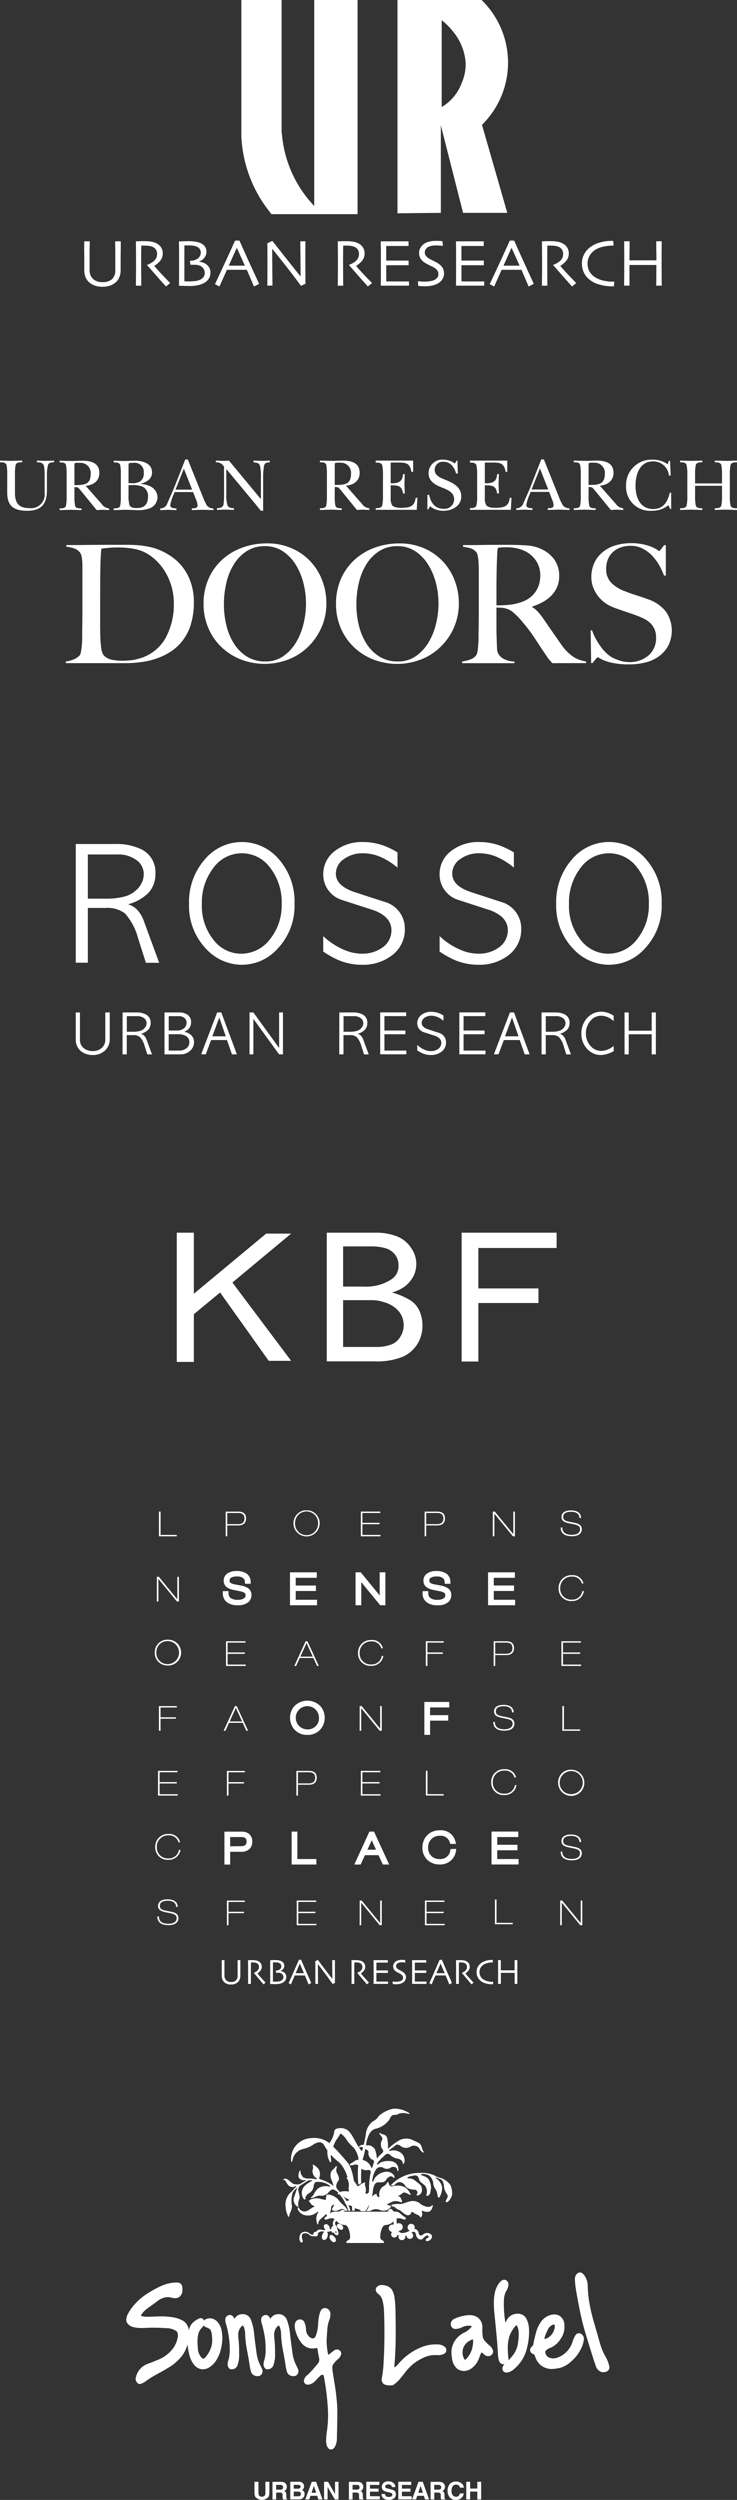 <svg xmlns="http://www.w3.org/2000/svg" xmlns:xlink="http://www.w3.org/1999/xlink" width="79.394" height="269.076" viewBox="0 0 79.394 269.076">
  <rect x="0" y="0" width="79.394" height="269.076" fill="#333333" stroke="none"/>
  <defs>
    <clipPath id="clip-path">
      <rect id="長方形_11" data-name="長方形 11" width="63.117" height="22.924" fill="#fff"/>
    </clipPath>
    <clipPath id="clip-path-2">
      <rect id="長方形_12" data-name="長方形 12" width="40.917" height="13.909" fill="#fff"/>
    </clipPath>
    <clipPath id="clip-path-3">
      <rect id="長方形_13" data-name="長方形 13" width="79.394" height="22.064" fill="#fff"/>
    </clipPath>
    <clipPath id="clip-path-4">
      <rect id="長方形_9" data-name="長方形 9" width="52.041" height="42.127" fill="#fff"/>
    </clipPath>
    <clipPath id="clip-path-5">
      <rect id="長方形_153" data-name="長方形 153" width="46.277" height="51.029" fill="#fff"/>
    </clipPath>
    <clipPath id="clip-path-6">
      <rect id="長方形_154" data-name="長方形 154" width="62.201" height="30.863" fill="#fff"/>
    </clipPath>
  </defs>
  <g id="グループ_198" data-name="グループ 198" transform="translate(-143.813 -354.947)">
    <g id="グループ_125" data-name="グループ 125" transform="translate(151.975 445.578)">
      <g id="グループ_16" data-name="グループ 16" transform="translate(0 0)" clip-path="url(#clip-path)">
        <path id="パス_179" data-name="パス 179" d="M0,.687H4.227a6.151,6.151,0,0,1,2.807.556A2.715,2.715,0,0,1,8.58,3.85a2.991,2.991,0,0,1-.7,2.042,4.8,4.8,0,0,1-2.246,1.28,2.666,2.666,0,0,1,.828.448A3.39,3.39,0,0,1,7.37,9.076l1.615,4.4-1.429-.008L6.7,10.792A6.415,6.415,0,0,0,5.3,8.159a3.132,3.132,0,0,0-2.105-.59H1.3v5.894H0ZM4.463,1.813H1.3V6.57H3.253a7.564,7.564,0,0,0,1.973-.222,2.887,2.887,0,0,0,1.305-.716A2.354,2.354,0,0,0,7.1,4.876a2.087,2.087,0,0,0,.223-.931A1.824,1.824,0,0,0,6.6,2.465a3.263,3.263,0,0,0-2.133-.653" transform="translate(0 -0.475)" fill="#fff"/>
        <path id="パス_180" data-name="パス 180" d="M45.176,13.212a5.262,5.262,0,0,1-3.888-1.721,6.683,6.683,0,0,1-1.833-4.845,6.939,6.939,0,0,1,1.721-4.8A5.2,5.2,0,0,1,49.1,1.818,6.886,6.886,0,0,1,50.818,6.63a6.68,6.68,0,0,1-1.865,4.892,5.156,5.156,0,0,1-3.777,1.689m-.112-1.189a3.893,3.893,0,0,0,3.093-1.539,5.818,5.818,0,0,0,1.28-3.851,6.049,6.049,0,0,0-1.232-3.851,3.77,3.77,0,0,0-6.13.008,6.079,6.079,0,0,0-1.24,3.874,5.835,5.835,0,0,0,1.3,3.922,3.727,3.727,0,0,0,2.926,1.435" transform="translate(-27.253 -0.001)" fill="#fff"/>
        <path id="パス_181" data-name="パス 181" d="M94.208,1.115V2.756a7.4,7.4,0,0,0-1.716-1.1,4.747,4.747,0,0,0-1.969-.446,3.4,3.4,0,0,0-2.113.638,1.887,1.887,0,0,0-.842,1.546q0,1.291,1.922,1.96,1.779.59,3.574,1.163A2.97,2.97,0,0,1,95,9.307a3.484,3.484,0,0,1-1.378,2.884,5.123,5.123,0,0,1-3.264,1.02,6.476,6.476,0,0,1-2.487-.495,10.02,10.02,0,0,1-1.663-.925v-1.66a7.619,7.619,0,0,0,2.534,1.586,4.858,4.858,0,0,0,1.631.3,3.651,3.651,0,0,0,2.2-.654,2.225,2.225,0,0,0,.982-1.881q0-1.419-1.893-2.137Q89.883,6.776,88.117,6.2a2.861,2.861,0,0,1-1.908-2.71,3.09,3.09,0,0,1,1.216-2.5A4.748,4.748,0,0,1,90.518,0a6.475,6.475,0,0,1,2.275.414,9,9,0,0,1,1.415.7" transform="translate(-59.549 0)" fill="#fff"/>
        <path id="パス_182" data-name="パス 182" d="M134.745,1.115V2.756a7.394,7.394,0,0,0-1.716-1.1,4.748,4.748,0,0,0-1.97-.446,3.4,3.4,0,0,0-2.113.638,1.888,1.888,0,0,0-.842,1.546q0,1.291,1.922,1.96,1.779.59,3.575,1.163a2.971,2.971,0,0,1,1.937,2.789,3.485,3.485,0,0,1-1.378,2.884,5.122,5.122,0,0,1-3.264,1.02,6.477,6.477,0,0,1-2.488-.495,10.032,10.032,0,0,1-1.663-.925v-1.66a7.616,7.616,0,0,0,2.535,1.586,4.852,4.852,0,0,0,1.63.3,3.652,3.652,0,0,0,2.2-.654,2.226,2.226,0,0,0,.982-1.881q0-1.419-1.893-2.137-1.782-.574-3.547-1.148a2.862,2.862,0,0,1-1.909-2.71,3.09,3.09,0,0,1,1.217-2.5A4.748,4.748,0,0,1,131.056,0a6.474,6.474,0,0,1,2.274.414,8.991,8.991,0,0,1,1.415.7" transform="translate(-87.55 0)" fill="#fff"/>
        <path id="パス_183" data-name="パス 183" d="M173.073,13.212a5.263,5.263,0,0,1-3.888-1.721,6.682,6.682,0,0,1-1.833-4.845,6.936,6.936,0,0,1,1.721-4.8,5.195,5.195,0,0,1,7.921-.032,6.886,6.886,0,0,1,1.721,4.812,6.682,6.682,0,0,1-1.865,4.892,5.157,5.157,0,0,1-3.777,1.689m-.111-1.189a3.893,3.893,0,0,0,3.093-1.539,5.82,5.82,0,0,0,1.28-3.851A6.045,6.045,0,0,0,176.1,2.782a3.769,3.769,0,0,0-6.129.008,6.076,6.076,0,0,0-1.24,3.874,5.836,5.836,0,0,0,1.3,3.922,3.727,3.727,0,0,0,2.926,1.435" transform="translate(-115.598 -0.001)" fill="#fff"/>
        <path id="パス_184" data-name="パス 184" d="M0,59.31H.449v2.92a1.129,1.129,0,0,0,.426.938,1.521,1.521,0,0,0,.97.3,1.4,1.4,0,0,0,.909-.3,1.145,1.145,0,0,0,.426-.944V59.31H3.66v2.863A1.6,1.6,0,0,1,3.1,63.449a1.823,1.823,0,0,1-1.235.442,1.978,1.978,0,0,1-1.33-.43A1.588,1.588,0,0,1,0,62.191Z" transform="translate(0 -40.968)" fill="#fff"/>
        <path id="パス_185" data-name="パス 185" d="M16.312,59.31H17.8a2.161,2.161,0,0,1,.988.2.96.96,0,0,1,.545.921,1.058,1.058,0,0,1-.248.722,1.683,1.683,0,0,1-.792.452.933.933,0,0,1,.292.157,1.192,1.192,0,0,1,.32.511l.575,1.551-.505,0-.3-.943a2.252,2.252,0,0,0-.5-.926,1.111,1.111,0,0,0-.743-.207h-.67V63.82h-.456Zm1.572.4H16.768v1.677h.69a2.639,2.639,0,0,0,.7-.079,1.018,1.018,0,0,0,.46-.252.835.835,0,0,0,.2-.267.736.736,0,0,0,.079-.328.643.643,0,0,0-.258-.522,1.149,1.149,0,0,0-.752-.23" transform="translate(-11.267 -40.968)" fill="#fff"/>
        <path id="パス_186" data-name="パス 186" d="M30.906,59.31h1.55a1.582,1.582,0,0,1,.915.236.924.924,0,0,1,.4.811,1.021,1.021,0,0,1-.281.737,1.5,1.5,0,0,1-.466.31,1.257,1.257,0,0,1,.86.466,1.042,1.042,0,0,1,.2.627,1.208,1.208,0,0,1-.427.948,1.48,1.48,0,0,1-1.012.376H30.906Zm1.515.4h-1.06v1.545h.858a1.192,1.192,0,0,0,.788-.233.746.746,0,0,0,.277-.6.66.66,0,0,0-.2-.495.92.92,0,0,0-.667-.219m-.075,1.947h-.985v1.761h1.1a1.267,1.267,0,0,0,.811-.248.8.8,0,0,0,.315-.662.717.717,0,0,0-.321-.633,1.622,1.622,0,0,0-.917-.218" transform="translate(-21.348 -40.968)" fill="#fff"/>
        <path id="パス_187" data-name="パス 187" d="M45.407,59.31h.444l1.679,4.511H47l-.535-1.54H44.753l-.576,1.537-.494,0Zm.927,2.57-.7-2.029-.75,2.029Z" transform="translate(-30.174 -40.968)" fill="#fff"/>
        <path id="パス_188" data-name="パス 188" d="M60.531,63.821V59.31h.413l2.774,3.822V59.31h.413v4.511h-.415L60.944,60v3.818Z" transform="translate(-41.812 -40.968)" fill="#fff"/>
        <path id="パス_189" data-name="パス 189" d="M91.807,59.31h1.487a2.161,2.161,0,0,1,.988.2.96.96,0,0,1,.544.921,1.061,1.061,0,0,1-.247.722,1.686,1.686,0,0,1-.792.452.933.933,0,0,1,.292.157,1.189,1.189,0,0,1,.32.511l.576,1.551-.506,0-.3-.943a2.249,2.249,0,0,0-.5-.926,1.111,1.111,0,0,0-.743-.207h-.67V63.82h-.455Zm1.572.4H92.262v1.677h.69a2.642,2.642,0,0,0,.7-.079,1.017,1.017,0,0,0,.46-.252.835.835,0,0,0,.2-.267.736.736,0,0,0,.079-.328.643.643,0,0,0-.259-.522,1.148,1.148,0,0,0-.752-.23" transform="translate(-63.416 -40.968)" fill="#fff"/>
        <path id="パス_190" data-name="パス 190" d="M106.052,59.29h2.8v.4h-2.347v1.551h2.263v.4h-2.263v1.761h2.364v.4h-2.819Z" transform="translate(-73.255 -40.954)" fill="#fff"/>
        <path id="パス_191" data-name="パス 191" d="M121.783,59.469v.578a2.58,2.58,0,0,0-.606-.388,1.679,1.679,0,0,0-.695-.156,1.2,1.2,0,0,0-.746.224.664.664,0,0,0-.3.544q0,.455.678.691.627.208,1.261.411a1.047,1.047,0,0,1,.684.983,1.226,1.226,0,0,1-.486,1.016,1.807,1.807,0,0,1-1.151.36,2.3,2.3,0,0,1-.878-.174,3.548,3.548,0,0,1-.587-.326v-.585a2.688,2.688,0,0,0,.894.559,1.718,1.718,0,0,0,.576.106,1.3,1.3,0,0,0,.777-.23.783.783,0,0,0,.346-.664q0-.5-.667-.752l-1.252-.4a1.008,1.008,0,0,1-.674-.955,1.089,1.089,0,0,1,.429-.883,1.682,1.682,0,0,1,1.092-.348,2.3,2.3,0,0,1,.8.146,3.1,3.1,0,0,1,.5.246" transform="translate(-82.171 -40.807)" fill="#fff"/>
        <path id="パス_192" data-name="パス 192" d="M133.619,59.29h2.8v.4h-2.347v1.551h2.263v.4h-2.263v1.761h2.364v.4h-2.819Z" transform="translate(-92.297 -40.954)" fill="#fff"/>
        <path id="パス_193" data-name="パス 193" d="M147.378,59.31h.444l1.679,4.511h-.53l-.535-1.54h-1.712l-.576,1.537-.494,0Zm.927,2.57-.7-2.029-.751,2.029Z" transform="translate(-100.61 -40.968)" fill="#fff"/>
        <path id="パス_194" data-name="パス 194" d="M162.253,59.31h1.486a2.159,2.159,0,0,1,.988.2.959.959,0,0,1,.544.921,1.06,1.06,0,0,1-.246.722,1.689,1.689,0,0,1-.792.452.943.943,0,0,1,.293.157,1.185,1.185,0,0,1,.319.511l.575,1.551-.5,0-.3-.943a2.248,2.248,0,0,0-.5-.926,1.113,1.113,0,0,0-.743-.207h-.67V63.82h-.455Zm1.571.4h-1.116v1.677h.689a2.636,2.636,0,0,0,.7-.079,1.017,1.017,0,0,0,.46-.252.839.839,0,0,0,.2-.267.732.732,0,0,0,.079-.328.644.644,0,0,0-.259-.522,1.148,1.148,0,0,0-.752-.23" transform="translate(-112.076 -40.968)" fill="#fff"/>
        <path id="パス_195" data-name="パス 195" d="M179.606,59.508v.578a2.214,2.214,0,0,0-.488-.353,1.807,1.807,0,0,0-.87-.23,1.461,1.461,0,0,0-1.156.567,2,2,0,0,0-.477,1.331,1.962,1.962,0,0,0,.483,1.331,1.487,1.487,0,0,0,1.162.556,1.867,1.867,0,0,0,.659-.128,2.715,2.715,0,0,0,.688-.4v.561a3.672,3.672,0,0,1-.734.308,2.388,2.388,0,0,1-.665.1,1.938,1.938,0,0,1-1.422-.623,2.319,2.319,0,0,1-.657-1.685,2.4,2.4,0,0,1,.612-1.664,1.974,1.974,0,0,1,1.534-.683,2.185,2.185,0,0,1,.686.109,2.585,2.585,0,0,1,.646.322" transform="translate(-121.661 -40.807)" fill="#fff"/>
        <path id="パス_196" data-name="パス 196" d="M191.168,59.31h.449v1.965h2.474V59.31h.449v4.511h-.449V61.659h-2.474v2.162h-.449Z" transform="translate(-132.049 -40.968)" fill="#fff"/>
      </g>
    </g>
    <g id="グループ_126" data-name="グループ 126" transform="translate(162.857 487.624)">
      <path id="パス_197" data-name="パス 197" d="M0,0V13.909H1.838V8.774L4.666,6.438l5.24,7.356h2.412L5.991,5.365,12.319.1H9.63L1.838,6.572V0Z" transform="translate(0 0)" fill="#fff"/>
      <g id="グループ_19" data-name="グループ 19" transform="translate(0)">
        <g id="グループ_18" data-name="グループ 18" clip-path="url(#clip-path-2)">
          <path id="パス_198" data-name="パス 198" d="M77.876,7.5a3.186,3.186,0,0,1,1.533.976,2.349,2.349,0,0,1,.181,2.682,1.966,1.966,0,0,1-.958.863,4.556,4.556,0,0,1-1.782.277H73.4V7.261h3.18a4.186,4.186,0,0,1,1.293.24m-.038-5.863a2.008,2.008,0,0,1,1.111.67,1.809,1.809,0,0,1,.422,1.226,1.679,1.679,0,0,1-.69,1.437,4.938,4.938,0,0,1-3,.833H73.4V1.476H76.64a5.456,5.456,0,0,1,1.2.163m1.944,11.734A3.589,3.589,0,0,0,81.391,12a3.723,3.723,0,0,0,.556-1.993,3.776,3.776,0,0,0-.317-1.571A2.722,2.722,0,0,0,80.7,7.31a7.951,7.951,0,0,0-2.031-.872,4.347,4.347,0,0,0,1.379-.651,3.525,3.525,0,0,0,.978-1.2,3.1,3.1,0,0,0,.258-1.36,2.992,2.992,0,0,0-.545-1.561A3.188,3.188,0,0,0,79.207.4,6.229,6.229,0,0,0,76.851,0H71.64V13.851h5.115a7.6,7.6,0,0,0,3.027-.479" transform="translate(-55.482 0)" fill="#fff"/>
          <path id="パス_199" data-name="パス 199" d="M136.059,0h10.23V1.648h-8.43V6h6.475V7.568h-6.475v6.3h-1.8Z" transform="translate(-105.372)" fill="#fff"/>
        </g>
      </g>
    </g>
    <g id="グループ_127" data-name="グループ 127" transform="translate(143.813 404.393)">
      <g id="グループ_21" data-name="グループ 21" transform="translate(0 0)" clip-path="url(#clip-path-3)">
        <path id="パス_200" data-name="パス 200" d="M5.055,3.561c0,1.455-.58,2.21-2.116,2.21-1.457,0-2.161-.5-2.161-1.959V1.895A4.864,4.864,0,0,0,.7.825C.592.554.261.554,0,.554V.37C.379.379.773.394,1.153.4,1.567.394,1.977.379,2.386.37V.554c-.262,0-.6-.011-.7.271a4.975,4.975,0,0,0-.075,1.07V3.867c0,1.033.4,1.617,1.518,1.617A1.482,1.482,0,0,0,4.81,3.833V2.073A5.668,5.668,0,0,0,4.734.922C4.619.585,4.287.554,3.974.554V.37c.313.009.624.024.949.03.3-.006.6-.021.9-.03V.554c-.256.008-.538,0-.653.291a4.423,4.423,0,0,0-.113,1.228Z" transform="translate(0 -0.241)" fill="#fff"/>
        <path id="パス_201" data-name="パス 201" d="M21.147,3.11c.81-.073,1.474-.512,1.474-1.378,0-1.117-.935-1.325-1.856-1.325-.341.009-.694.025-1.035.03C19.272.432,18.8.416,18.338.407V.591c.259,0,.6-.011.686.271a5.262,5.262,0,0,1,.071,1.07V4.2a5.213,5.213,0,0,1-.071,1.066c-.084.273-.427.273-.686.273v.185c.405-.008.808-.026,1.215-.034.393.008.774.026,1.144.034V5.537c-.256,0-.6.01-.69-.273A5.213,5.213,0,0,1,19.936,4.2V3.251c.427,0,.395.049.665.349l1.345,1.652.384.47c.2-.008.4-.026.609-.034.241.008.486.026.729.034V5.537a1.059,1.059,0,0,1-.8-.475ZM19.936.937c0-.09-.024-.242.086-.29A2.907,2.907,0,0,1,20.551.64a1.085,1.085,0,0,1,1.135,1.2c0,1.167-.733,1.191-1.75,1.191Z" transform="translate(-11.918 -0.265)" fill="#fff"/>
        <path id="パス_202" data-name="パス 202" d="M35.748,4.194a5.241,5.241,0,0,1-.07,1.066c-.1.283-.432.272-.7.272v.186c.457-.008.92-.026,1.37-.033.362.007.712.026,1.067.033a3.434,3.434,0,0,0,1.5-.21A1.314,1.314,0,0,0,39.7,4.342a1.331,1.331,0,0,0-.629-1.1,2.452,2.452,0,0,0-1.189-.33V2.891c.626-.185,1.227-.5,1.227-1.227,0-1.068-1.153-1.282-2-1.26-.32.009-.64.025-.964.031C35.753.428,35.374.412,34.98.4V.587c.266,0,.6-.01.7.272a5.286,5.286,0,0,1,.07,1.07Zm.83-1.161h.259A2.818,2.818,0,0,1,38.1,3.2a1.12,1.12,0,0,1,.58,1.07c0,.758-.356,1.226-1.152,1.226-.309,0-.714.008-.849-.337a3.267,3.267,0,0,1-.1-1.011Zm0-2.02c0-.064,0-.288.053-.338s.371-.04.477-.04A.969.969,0,0,1,38.22,1.7a1.012,1.012,0,0,1-.413.951,1.752,1.752,0,0,1-.967.168h-.262Z" transform="translate(-22.733 -0.261)" fill="#fff"/>
        <path id="パス_203" data-name="パス 203" d="M50.849,3.541h2l.32.825a1.88,1.88,0,0,1,.158.625c0,.316-.394.3-.621.306v.185c.387-.007.789-.026,1.179-.034.378.008.772.026,1.155.034V5.3a.9.9,0,0,1-.7-.3,5.831,5.831,0,0,1-.421-.881L52.275.037H52L50.753,3.2c-.227.513-.445,1.018-.673,1.528a.78.78,0,0,1-.775.572v.185c.284-.007.558-.026.841-.034.3.008.592.026.9.034V5.3c-.246-.025-.66,0-.66-.345a4.6,4.6,0,0,1,.389-1.213Zm.1-.261.9-2.262.891,2.262Z" transform="translate(-32.043 -0.024)" fill="#fff"/>
        <path id="パス_204" data-name="パス 204" d="M67.3,1.036a.93.93,0,0,0-.884-.481V.371c.26.009.51.024.767.03C67.4.4,67.616.38,67.83.371L71.253,4.5h.019V2.272A6.828,6.828,0,0,0,71.2,1.036c-.1-.45-.32-.419-.726-.481V.371c.3.009.593.024.893.03s.559-.021.862-.03V.555c-.3.031-.512.008-.618.356a7.926,7.926,0,0,0-.1,1.4V5.771h-.239c-.182-.216-.366-.441-.537-.661L67.563,1.3h-.021v2.7a3.773,3.773,0,0,0,.12,1.165c.142.314.4.3.705.33v.185c-.3-.007-.62-.026-.926-.033s-.6.026-.9.033V5.5c.319-.033.618-.05.7-.391a6.551,6.551,0,0,0,.062-1.1Z" transform="translate(-43.165 -0.241)" fill="#fff"/>
        <path id="パス_205" data-name="パス 205" d="M101.247,3.073c.808-.073,1.47-.512,1.47-1.378,0-1.117-.931-1.325-1.86-1.325-.339.009-.691.025-1.031.03-.461-.006-.934-.021-1.389-.03V.554c.256,0,.6-.011.683.271A5.267,5.267,0,0,1,99.19,1.9V4.161a5.214,5.214,0,0,1-.071,1.066c-.087.273-.427.273-.683.273v.185c.4-.007.809-.026,1.213-.034.388.008.764.026,1.141.034V5.5c-.26,0-.593.01-.685-.273a5.065,5.065,0,0,1-.073-1.066V3.214c.425,0,.392.05.665.349l1.346,1.652.385.47c.2-.007.4-.026.6-.034.251.008.487.026.736.034V5.5a1.075,1.075,0,0,1-.8-.475ZM100.034.9c0-.09-.023-.241.083-.289A2.874,2.874,0,0,1,100.646.6a1.087,1.087,0,0,1,1.141,1.2c0,1.167-.736,1.191-1.753,1.191Z" transform="translate(-63.974 -0.241)" fill="#fff"/>
        <path id="パス_206" data-name="パス 206" d="M116.384,1.922A4.489,4.489,0,0,0,116.3.859c-.1-.273-.441-.273-.7-.273V.37h4.034V1.58h-.186c-.157-.938-.578-1-1.436-1h-.587c-.119,0-.175-.007-.2.031a1.3,1.3,0,0,0-.01.3v1.9c1.114.047,1.276-.41,1.33-.988h.186c-.007.359-.022.729-.034,1.092.012.328.027.664.034.995h-.186c-.118-.846-.547-.881-1.33-.881V4.349a1.547,1.547,0,0,0,.144.816c.22.277.713.293,1.045.285.845-.012,1.389-.121,1.5-1.076h.189l-.073,1.293H115.6V5.484c.26,0,.6,0,.7-.273a4.513,4.513,0,0,0,.082-1.071Z" transform="translate(-75.128 -0.241)" fill="#fff"/>
        <path id="パス_207" data-name="パス 207" d="M131.511,3.877h.19c.162.81.6,1.492,1.537,1.492a1.03,1.03,0,0,0,1.154-1c0-.73-.637-1.017-1.227-1.252-.743-.279-1.529-.667-1.529-1.58A1.468,1.468,0,0,1,133.244.085,2.111,2.111,0,0,1,134.469.5l.187-.312h.091l.041,1.387H134.6c-.191-.665-.572-1.264-1.361-1.264a.867.867,0,0,0-.945.848c0,.634.572.85,1.077,1.061.843.344,1.786.762,1.786,1.814s-.99,1.554-1.94,1.554A2.25,2.25,0,0,1,131.8,5.1l-.2.34h-.093Z" transform="translate(-85.468 -0.055)" fill="#fff"/>
        <path id="パス_208" data-name="パス 208" d="M145.37,1.922a4.365,4.365,0,0,0-.085-1.064c-.1-.273-.44-.273-.693-.273V.37h4.022V1.58h-.18c-.151-.938-.577-1-1.44-1h-.583c-.12,0-.18-.007-.205.031a1.386,1.386,0,0,0-.008.3v1.9c1.114.047,1.274-.41,1.328-.988h.187c-.01.359-.021.729-.035,1.092.014.328.024.664.035.995h-.187c-.114-.846-.552-.881-1.328-.881V4.349a1.534,1.534,0,0,0,.146.816c.217.277.716.293,1.042.285.844-.012,1.4-.121,1.495-1.076h.191L149,5.667h-4.406V5.484c.253,0,.59,0,.693-.273a4.389,4.389,0,0,0,.085-1.071Z" transform="translate(-93.969 -0.241)" fill="#fff"/>
        <path id="パス_209" data-name="パス 209" d="M160.391,3.5h2l.32.826a1.855,1.855,0,0,1,.16.624c0,.316-.4.3-.628.306v.185c.4-.007.787-.026,1.186-.034.377.008.765.027,1.149.034V5.26a.889.889,0,0,1-.7-.3,5.777,5.777,0,0,1-.42-.881L161.82,0h-.278l-1.237,3.159c-.228.513-.448,1.018-.676,1.528a.788.788,0,0,1-.784.572v.185c.293-.007.563-.026.849-.034.3.008.593.027.9.034V5.26c-.247-.025-.663,0-.663-.345a4.636,4.636,0,0,1,.39-1.213Zm.106-.261.9-2.262.894,2.262Z" transform="translate(-103.233 0)" fill="#fff"/>
        <path id="パス_210" data-name="パス 210" d="M179.346,3.073c.809-.073,1.473-.512,1.473-1.378,0-1.117-.932-1.325-1.856-1.325-.343.009-.7.025-1.035.03-.459-.006-.937-.021-1.391-.03V.554c.263,0,.6-.011.684.271a5.023,5.023,0,0,1,.074,1.07V4.161a4.972,4.972,0,0,1-.074,1.066c-.083.273-.42.273-.684.273v.185c.4-.007.808-.026,1.213-.034.39.008.775.026,1.145.034V5.5c-.263,0-.6.01-.688-.273a5.14,5.14,0,0,1-.072-1.066V3.214c.426,0,.391.05.665.349l1.348,1.652.383.47c.191-.007.4-.026.6-.034.248.008.489.026.737.034V5.5a1.069,1.069,0,0,1-.8-.475ZM178.135.9c0-.09-.021-.241.085-.289A2.858,2.858,0,0,1,178.748.6a1.089,1.089,0,0,1,1.139,1.2c0,1.167-.736,1.191-1.753,1.191Z" transform="translate(-114.73 -0.241)" fill="#fff"/>
        <path id="パス_211" data-name="パス 211" d="M197.253.208h.123l.068,1.581h-.191A1.678,1.678,0,0,0,195.539.27c-1.451,0-1.886,1.419-1.886,2.626s.467,2.5,1.907,2.5c1.132,0,1.546-.8,1.79-1.762h.145V5.394h-.1l-.193-.41a2.734,2.734,0,0,1-1.792.6A2.576,2.576,0,0,1,192.635,2.9,2.733,2.733,0,0,1,195.479.084a2.811,2.811,0,0,1,1.647.5Z" transform="translate(-125.192 -0.055)" fill="#fff"/>
        <path id="パス_212" data-name="パス 212" d="M210.876,4.161a4.673,4.673,0,0,0,.079,1.066c.108.273.439.273.7.273v.185c-.385-.007-.786-.026-1.17-.034-.409.007-.825.026-1.223.034V5.5c.262,0,.591,0,.694-.273a4.425,4.425,0,0,0,.084-1.066V1.895a4.468,4.468,0,0,0-.084-1.07c-.1-.271-.432-.271-.694-.271V.37c.384.009.773.024,1.162.03.412-.006.816-.021,1.231-.03V.554c-.259,0-.59,0-.7.271a4.718,4.718,0,0,0-.079,1.07v.932h2.9V1.895a4.864,4.864,0,0,0-.077-1.07c-.11-.271-.443-.271-.7-.271V.37c.4.009.788.024,1.188.03s.807-.021,1.21-.03V.554c-.261,0-.594,0-.695.271a4.4,4.4,0,0,0-.085,1.07V4.161a4.354,4.354,0,0,0,.085,1.066c.1.273.434.273.695.273v.185c-.4-.007-.789-.026-1.181-.034s-.813.026-1.217.034V5.5c.258,0,.591,0,.7-.273a4.818,4.818,0,0,0,.077-1.066V3.082h-2.9Z" transform="translate(-135.997 -0.241)" fill="#fff"/>
        <path id="パス_213" data-name="パス 213" d="M31.56,30.514a6.37,6.37,0,0,0-.885-1.757,5.7,5.7,0,0,0-1.349-1.335,4.152,4.152,0,0,0-1.7-.707c-.238-.046-.5-.084-.781-.113a10.34,10.34,0,0,0-1.046-.046c-.141,0-.3,0-.465.008s-.325.02-.485.037-.308.033-.444.044a1.681,1.681,0,0,0-.327.052c-.062.577-.1,1.371-.112,2.385s-.019,2.22-.019,3.622v2.066c0,.613.008,1.113.026,1.5,0,.165.01.345.027.54s.038.378.062.563a2.391,2.391,0,0,0,.117.5.9.9,0,0,0,.182.325,1.686,1.686,0,0,0,.9.452,5.91,5.91,0,0,0,1.019.1c.3,0,.6-.017.916-.044a4.622,4.622,0,0,0,.875-.169,4.7,4.7,0,0,0,2.867-2.129,7.477,7.477,0,0,0,.946-3.895,6.373,6.373,0,0,0-.32-2m2.168,4.294a5.617,5.617,0,0,1-.868,1.731,5.069,5.069,0,0,1-1.271,1.2,6.871,6.871,0,0,1-1.537.759,8.228,8.228,0,0,1-1.677.394,12.012,12.012,0,0,1-1.678.118H20.249v-.178a3.066,3.066,0,0,0,.856-.229,1.664,1.664,0,0,0,.629-.424.6.6,0,0,0,.13-.3c.031-.14.056-.3.078-.478s.043-.365.056-.563.017-.395.017-.584c0-.164,0-.387,0-.67s.01-.592.014-.927.008-.677.008-1.033v-5.1c0-.213-.009-.409-.026-.591a3.267,3.267,0,0,0-.083-.494.79.79,0,0,0-.159-.345,1.4,1.4,0,0,0-.634-.441,4.243,4.243,0,0,0-.831-.177V26.3c.5,0,1.207,0,2.139-.013s2.057-.013,3.378-.013h1.128q.586,0,1.171.051a10.7,10.7,0,0,1,1.166.177,5.864,5.864,0,0,1,1.149.372,6.742,6.742,0,0,1,1.4.812,5.41,5.41,0,0,1,1.137,1.175,5.708,5.708,0,0,1,.777,1.573,6.508,6.508,0,0,1,.292,2.039,7.781,7.781,0,0,1-.318,2.332" transform="translate(-13.16 -17.078)" fill="#fff"/>
        <path id="パス_214" data-name="パス 214" d="M73.394,30.117a6.966,6.966,0,0,0-.826-1.989,4.739,4.739,0,0,0-1.385-1.448,3.429,3.429,0,0,0-1.955-.555,3.5,3.5,0,0,0-1.982.555,4.508,4.508,0,0,0-1.375,1.441,6.617,6.617,0,0,0-.794,2,10.2,10.2,0,0,0-.255,2.27,9.381,9.381,0,0,0,.282,2.313,6.3,6.3,0,0,0,.837,1.963,4.425,4.425,0,0,0,1.389,1.361,3.672,3.672,0,0,0,1.949.51,3.3,3.3,0,0,0,1.93-.565,4.749,4.749,0,0,0,1.364-1.455,7.009,7.009,0,0,0,.82-2.009,9.349,9.349,0,0,0,.273-2.224,9.007,9.007,0,0,0-.273-2.172m1.937,4.763a6.569,6.569,0,0,1-1.438,2.082,6.3,6.3,0,0,1-2.118,1.36,7.143,7.143,0,0,1-5.1.009,6.366,6.366,0,0,1-2.1-1.323,6.183,6.183,0,0,1-1.42-2.048,6.467,6.467,0,0,1-.522-2.621,6.543,6.543,0,0,1,.548-2.725,6.1,6.1,0,0,1,1.472-2.045,6.46,6.46,0,0,1,2.169-1.289,7.634,7.634,0,0,1,2.621-.45,6.559,6.559,0,0,1,2.69.53,6.107,6.107,0,0,1,2.018,1.419,6.208,6.208,0,0,1,1.271,2.058,6.8,6.8,0,0,1,.44,2.434,6.385,6.385,0,0,1-.527,2.61" transform="translate(-40.702 -16.786)" fill="#fff"/>
        <path id="パス_215" data-name="パス 215" d="M114.161,30.117a6.932,6.932,0,0,0-.83-1.989,4.731,4.731,0,0,0-1.381-1.448,3.44,3.44,0,0,0-1.957-.555,3.5,3.5,0,0,0-1.98.555,4.5,4.5,0,0,0-1.377,1.441,6.613,6.613,0,0,0-.792,2,10.124,10.124,0,0,0-.257,2.27,9.347,9.347,0,0,0,.282,2.313,6.425,6.425,0,0,0,.838,1.963,4.4,4.4,0,0,0,1.393,1.361,3.657,3.657,0,0,0,1.946.51,3.317,3.317,0,0,0,1.931-.565,4.751,4.751,0,0,0,1.364-1.455,7.09,7.09,0,0,0,.821-2.009,9.292,9.292,0,0,0,.271-2.224,8.95,8.95,0,0,0-.271-2.172M116.1,34.88a6.578,6.578,0,0,1-1.442,2.082,6.289,6.289,0,0,1-2.115,1.36,7.151,7.151,0,0,1-5.108.009,6.36,6.36,0,0,1-2.1-1.323,6.248,6.248,0,0,1-1.423-2.048,6.519,6.519,0,0,1-.517-2.621,6.586,6.586,0,0,1,.545-2.725,6.092,6.092,0,0,1,1.474-2.045,6.461,6.461,0,0,1,2.171-1.289,7.615,7.615,0,0,1,2.619-.45,6.559,6.559,0,0,1,2.691.53,6.135,6.135,0,0,1,2.019,1.419,6.239,6.239,0,0,1,1.27,2.058,6.825,6.825,0,0,1,.441,2.434,6.42,6.42,0,0,1-.528,2.61" transform="translate(-67.196 -16.786)" fill="#fff"/>
        <path id="パス_216" data-name="パス 216" d="M150.158,28.006a3.057,3.057,0,0,0-1.293-1.1,3.973,3.973,0,0,0-.891-.282,5.443,5.443,0,0,0-.983-.088c-.248,0-.448.006-.6.018s-.271.025-.354.036c-.011.071-.023.133-.034.185a1.493,1.493,0,0,0-.026.2c-.008.082-.012.2-.018.343s-.015.357-.026.629c-.017.413-.029.877-.037,1.4s-.015,1.02-.015,1.5v1.943c.486,0,.94-.02,1.359-.06a5.5,5.5,0,0,0,1.215-.257,3.261,3.261,0,0,0,.978-.478,2.769,2.769,0,0,0,.664-.68,2.831,2.831,0,0,0,.382-.821,3.381,3.381,0,0,0,.123-.919,2.849,2.849,0,0,0-.441-1.571m1.753,11.005c-.105-.107-.182-.186-.228-.241l-.163-.183c-.057-.074-.13-.174-.219-.309s-.225-.339-.413-.611q-.337-.5-.591-.892t-.523-.787c-.176-.258-.368-.522-.577-.786s-.456-.561-.738-.892a7.43,7.43,0,0,0-.775-.76,1.918,1.918,0,0,0-.879-.441,2.737,2.737,0,0,0-.518-.073c-.107,0-.245,0-.41-.015v2q0,.848.027,1.431c.008.378.023.7.035.973a1.262,1.262,0,0,0,.194.669,1.556,1.556,0,0,0,.547.469,2.494,2.494,0,0,0,1.133.273v.178h-5.635v-.178a4.91,4.91,0,0,0,.85-.209,1.376,1.376,0,0,0,.634-.427.806.806,0,0,0,.147-.316,3.933,3.933,0,0,0,.077-.478c.016-.175.032-.365.045-.563s.016-.395.016-.584c0-.164,0-.387.009-.67s.008-.592.01-.927.008-.677.008-1.033V29.161c0-.21,0-.426-.009-.644s-.017-.423-.038-.618a3,3,0,0,0-.086-.53.726.726,0,0,0-.169-.343,1.318,1.318,0,0,0-.591-.381,6.363,6.363,0,0,0-.8-.167V26.3H143c.4,0,.853,0,1.36-.013s1.011-.013,1.518-.013h1.238q1.186,0,2.107.071a4.172,4.172,0,0,1,1.679.475,3.425,3.425,0,0,1,1.257,1.1,3.052,3.052,0,0,1,.478,1.756,2.813,2.813,0,0,1-.239,1.175,3.108,3.108,0,0,1-.638.919,3.827,3.827,0,0,1-.927.679,7.341,7.341,0,0,1-1.109.477v.053a2.3,2.3,0,0,1,.583.46,6.287,6.287,0,0,1,.546.67c.308.449.639.931,1,1.448s.681.978.96,1.379a5.381,5.381,0,0,0,1.275,1.341,3.406,3.406,0,0,0,1.446.548v.178Z" transform="translate(-92.4 -17.077)" fill="#fff"/>
        <path id="パス_217" data-name="パス 217" d="M190.137,36.711a3.407,3.407,0,0,1-.954,1.15,4,4,0,0,1-1.458.708,7.017,7.017,0,0,1-1.855.229,8.566,8.566,0,0,1-1.482-.107,5.844,5.844,0,0,1-1.023-.254,3.636,3.636,0,0,1-.611-.275.771.771,0,0,0-.256-.124c-.038,0-.113.071-.23.212s-.224.277-.318.405h-.156l-.054-3.517h.156a5.915,5.915,0,0,0,.408.928,7.464,7.464,0,0,0,.542.849,4.5,4.5,0,0,0,.62.7,3.021,3.021,0,0,0,.628.46,4.882,4.882,0,0,0,.8.319,3.16,3.16,0,0,0,.957.157,3.1,3.1,0,0,0,2.124-.716,2.446,2.446,0,0,0,.814-1.937,2.212,2.212,0,0,0-.157-.865,2.1,2.1,0,0,0-.434-.646,2.633,2.633,0,0,0-.646-.469,6.989,6.989,0,0,0-.8-.352c-.279-.107-.526-.194-.74-.266s-.408-.138-.591-.2-.373-.131-.564-.194-.431-.151-.7-.258a3.788,3.788,0,0,1-.885-.485,3.6,3.6,0,0,1-.741-.725,3.534,3.534,0,0,1-.513-.92,2.954,2.954,0,0,1-.2-1.069,3.644,3.644,0,0,1,.349-1.643,3.35,3.35,0,0,1,.942-1.15,3.925,3.925,0,0,1,1.356-.682,5.814,5.814,0,0,1,1.614-.222,5.944,5.944,0,0,1,1.36.135,5.3,5.3,0,0,1,.928.291,3.135,3.135,0,0,1,.549.291.969.969,0,0,0,.2.132c.033,0,.109-.068.22-.211s.217-.283.309-.424h.195v3.271h-.195a7.214,7.214,0,0,0-.547-1.158,5.388,5.388,0,0,0-.779-1.027,3.728,3.728,0,0,0-1.007-.73,2.724,2.724,0,0,0-1.252-.286,3.321,3.321,0,0,0-1.035.158,2.4,2.4,0,0,0-.847.48,2.169,2.169,0,0,0-.566.785,2.671,2.671,0,0,0-.2,1.07,2.044,2.044,0,0,0,.563,1.5,4.037,4.037,0,0,0,1.465.9c.237.095.454.178.66.248s.411.138.611.2.4.132.605.2.423.149.647.228a4.126,4.126,0,0,1,1.859,1.283,3.6,3.6,0,0,1,.316,3.614" transform="translate(-118.112 -16.735)" fill="#fff"/>
      </g>
    </g>
    <g id="グループ_128" data-name="グループ 128" transform="translate(157.416 581.896)">
      <g id="グループ_12" data-name="グループ 12" transform="translate(0 0)" clip-path="url(#clip-path-4)">
        <path id="パス_70" data-name="パス 70" d="M.8,48.491a3.713,3.713,0,0,0,.912.086c.17,0,.356-.005.558-.015.231-.013.468-.018.7-.018.417,0,.846.018,1.284.053a1.916,1.916,0,0,1,1.161.327.643.643,0,0,1,.144.446,1.368,1.368,0,0,1-.024.238,2.719,2.719,0,0,1-.351.945,3.349,3.349,0,0,1-.692.8,3.611,3.611,0,0,1-.974.606c-.384.162-.76.311-1.134.451a1.995,1.995,0,0,0-1.377,1.643L1,54.11l.018.048a.86.86,0,0,0,.141.29.386.386,0,0,0,.3.16h0a.39.39,0,0,0,.085-.01,1.84,1.84,0,0,0,.572-.306c.219-.154.424-.29.618-.41s.451-.27.784-.449.724-.4,1.145-.659a5.007,5.007,0,0,0,1.188-1.017A3.575,3.575,0,0,0,6.6,50.338a5.979,5.979,0,0,0,.17,1.016,2.776,2.776,0,0,0,.541,1.193,1.318,1.318,0,0,0,.778.467,1.1,1.1,0,0,0,.155.011h0a1.316,1.316,0,0,0,.68-.2,2.484,2.484,0,0,0,.761-.754,4.026,4.026,0,0,0,.555-1.439,4.771,4.771,0,0,0,.111-1,3.57,3.57,0,0,0-.063-.667,1.948,1.948,0,0,0-.526-1.114,1.134,1.134,0,0,0-.741-.318.593.593,0,0,0-.07,0,1,1,0,0,0-.582.237.454.454,0,0,0-.048-.088.346.346,0,0,0-.258-.159.16.16,0,0,0-.043-.005.707.707,0,0,0-.291.092,3.014,3.014,0,0,0-.34.21,1.593,1.593,0,0,0-.632.926c-.009.033-.017.065-.025.1a1.38,1.38,0,0,0-.52-.985,2.992,2.992,0,0,0-1.2-.433,7.349,7.349,0,0,0-1.293-.1c-.229,0-.473.009-.728.023-.224.008-.424.016-.594.016a2.222,2.222,0,0,1-.786-.087.115.115,0,0,1-.033-.024h0a.417.417,0,0,1,.084-.175,2.772,2.772,0,0,1,.684-.658c.321-.231.648-.47.977-.718a2.176,2.176,0,0,1,.831-.415,1.806,1.806,0,0,1,.324-.032,1.51,1.51,0,0,1,.394.053,1.411,1.411,0,0,0,.382.059.82.82,0,0,0,.421-.105.9.9,0,0,0,.37-.787.875.875,0,0,0,.006-.108,1.024,1.024,0,0,0-.066-.389A.458.458,0,0,0,5.7,43.72a1.222,1.222,0,0,0-.324-.037,3.452,3.452,0,0,0-.523.044,4.415,4.415,0,0,0-1.3.426,11.752,11.752,0,0,0-1.355.765,6.326,6.326,0,0,0-1.189,1A5.172,5.172,0,0,0,.2,47.021a1.476,1.476,0,0,0-.2.668.683.683,0,0,0,.081.324,1.086,1.086,0,0,0,.722.478m6.935.839a1.421,1.421,0,0,1,.34-.711,1.377,1.377,0,0,0,.255-.312.663.663,0,0,0,.307.205,1.652,1.652,0,0,1,.377.2c.045.008.178.253.219.729.014.148.021.288.021.421a2.706,2.706,0,0,1-.1.757,3.325,3.325,0,0,1-.542,1.012c-.151.2-.268.248-.322.244a.272.272,0,0,1-.17-.082A1.634,1.634,0,0,1,7.707,50.7c-.022-.237-.035-.456-.035-.652a3.494,3.494,0,0,1,.066-.716" transform="translate(0 -24.958)" fill="#fff"/>
        <path id="パス_71" data-name="パス 71" d="M25.221,53.865a9.009,9.009,0,0,1,.134,1.513,4.049,4.049,0,0,1-.149,1.21,1.3,1.3,0,0,0-.079.427.589.589,0,0,0,.217.487l.048.037.059.009a.8.8,0,0,0,.12.007.65.65,0,0,0,.611-.409,3.411,3.411,0,0,0,.182-1.263c0-.068,0-.141,0-.214a12.646,12.646,0,0,0-.078-1.428,2.778,2.778,0,0,1-.022-.344,1.343,1.343,0,0,1,.148-.68c.15-.252.291-.363.324-.364a.043.043,0,0,1,.018,0s.028,0,.1.1a2.385,2.385,0,0,1,.161.924,11.964,11.964,0,0,0,.215,1.706c.113.6.2,1.084.254,1.456a5.142,5.142,0,0,0,.171.82.66.66,0,0,0,.509.415.865.865,0,0,0,.189.022h.014a.506.506,0,0,0,.419-.211.585.585,0,0,0,.1-.32.631.631,0,0,0-.056-.255c-.059-.121-.157-.33-.3-.627a4.149,4.149,0,0,1-.3-1.151q-.111-.774-.244-1.907a5.7,5.7,0,0,0-.367-1.634.921.921,0,0,0-.811-.57h-.05a.942.942,0,0,0-.746.3,1.464,1.464,0,0,0-.159.213,1.055,1.055,0,0,0-.1-.207.479.479,0,0,0-.389-.219.432.432,0,0,0-.138.023.5.5,0,0,0-.356.514,1.33,1.33,0,0,0,.065.373,10.621,10.621,0,0,1,.29,1.253" transform="translate(-14.206 -29.491)" fill="#fff"/>
        <path id="パス_72" data-name="パス 72" d="M34.247,53.865a8.7,8.7,0,0,1,.13,1.513,3.875,3.875,0,0,1-.149,1.21,1.386,1.386,0,0,0-.075.427.6.6,0,0,0,.215.487l.048.037.062.009a.788.788,0,0,0,.119.007.648.648,0,0,0,.61-.409,3.334,3.334,0,0,0,.183-1.263c0-.068,0-.141,0-.214a12.965,12.965,0,0,0-.076-1.428,2.778,2.778,0,0,1-.022-.344,1.31,1.31,0,0,1,.15-.68c.151-.252.289-.363.326-.364.007,0,.007,0,.011,0h0s.032,0,.1.1a2.387,2.387,0,0,1,.163.924,12.191,12.191,0,0,0,.212,1.706c.114.6.2,1.084.257,1.456a5.281,5.281,0,0,0,.171.82.661.661,0,0,0,.506.415.884.884,0,0,0,.191.022h.014a.513.513,0,0,0,.419-.211.6.6,0,0,0,.1-.32.628.628,0,0,0-.06-.255c-.055-.121-.156-.33-.295-.627a4.151,4.151,0,0,1-.3-1.151c-.073-.516-.157-1.152-.245-1.907a5.736,5.736,0,0,0-.365-1.634.927.927,0,0,0-.816-.57h-.047a.945.945,0,0,0-.748.3,1.6,1.6,0,0,0-.159.213,1.026,1.026,0,0,0-.1-.207.486.486,0,0,0-.388-.219.434.434,0,0,0-.14.023.5.5,0,0,0-.357.514,1.33,1.33,0,0,0,.065.373,11.453,11.453,0,0,1,.29,1.253" transform="translate(-19.363 -29.491)" fill="#fff"/>
        <path id="パス_73" data-name="パス 73" d="M42.886,53.557a1.743,1.743,0,0,0,.814.772,1.551,1.551,0,0,0,.574.108,1.787,1.787,0,0,0,.342-.034.255.255,0,0,1,.083-.013c.051,0,.054.008.065.017a.266.266,0,0,1,.046.137c.043.285.095.582.165.9a1,1,0,0,1,.019.193.614.614,0,0,1-.146.415c-.179.22-.361.434-.546.647s-.388.409-.6.61a.9.9,0,0,0-.366.609.411.411,0,0,0,.016.11.381.381,0,0,0,.156.226.445.445,0,0,0,.256.075.911.911,0,0,0,.2-.025,1.383,1.383,0,0,0,.652-.427c.17-.189.325-.345.47-.482a.394.394,0,0,1,.284-.132h.012c.026,0,.02,0,.041.021a.476.476,0,0,1,.069.177c.046.238.113.623.191,1.145s.149,1.112.2,1.779.06,1.006.06,1.125a12.246,12.246,0,0,1-.112,1.746,7.42,7.42,0,0,0-.1,1.05,1.79,1.79,0,0,0,.023.324.916.916,0,0,0,.287.613.352.352,0,0,0,.208.071h0a.533.533,0,0,0,.42-.29,1.818,1.818,0,0,0,.223-.958c.009-.383.076-2.848.03-3.481q-.1-1.3-.262-2.26t-.232-1.472a1.929,1.929,0,0,1-.027-.325.719.719,0,0,1,.054-.315,2.643,2.643,0,0,1,.517-.6.976.976,0,0,0,.391-.638.39.39,0,0,0-.117-.279.483.483,0,0,0-.345-.152.564.564,0,0,0-.348.133c-.149.117-.339.264-.568.445a1.265,1.265,0,0,1-.1-.373,7.037,7.037,0,0,1-.1-1.057c0-.054,0-.1,0-.152.017-.309.04-.679.072-1.114a3.514,3.514,0,0,1,.195-.991,1.8,1.8,0,0,0,.146-.656.866.866,0,0,0-.009-.138.618.618,0,0,0-.428-.531.579.579,0,0,0-.17-.027.5.5,0,0,0-.452.323,2.981,2.981,0,0,0-.188.629,6.881,6.881,0,0,0-.089.9,3.784,3.784,0,0,1-.2,1.02.8.8,0,0,1-.175.324.212.212,0,0,1-.161.074.649.649,0,0,1-.492-.266,1.072,1.072,0,0,1-.265-.652,2.284,2.284,0,0,0-.179-.82.5.5,0,0,0-.445-.311.723.723,0,0,0-.357.11l-.034.018-.021.028a.786.786,0,0,0-.181.544,1.827,1.827,0,0,0,.051.422,3.83,3.83,0,0,0,.473,1.139" transform="translate(-24.203 -28.612)" fill="#fff"/>
        <path id="パス_74" data-name="パス 74" d="M62.98,45.311a1.086,1.086,0,0,1,.4.574,4.89,4.89,0,0,1,.187,1.237c.031.548.048,1.356.048,2.414s-.026,2.042-.081,2.955a12.2,12.2,0,0,1-.178,1.749,1.107,1.107,0,0,0-.037.266.542.542,0,0,0,.332.524,1.4,1.4,0,0,0,.543.094c.09,0,.185-.007.282-.017l.059-.006.048-.036a3.3,3.3,0,0,0,.658-.583c.154-.178.356-.435.613-.768a5.885,5.885,0,0,1,.8-.846,4.983,4.983,0,0,1,1.124-.7,2.842,2.842,0,0,1,1.241-.308.6.6,0,0,1,.084,0h.194a1.249,1.249,0,0,0,.83-.189.459.459,0,0,0,.158-.335.518.518,0,0,0-.12-.318,1.285,1.285,0,0,0-.949-.306h-.153a3.82,3.82,0,0,0-1.27.229,5.789,5.789,0,0,0-1.4.716,6.112,6.112,0,0,0-1.19,1.061,3.433,3.433,0,0,1-.4.4.62.62,0,0,1-.106.072.976.976,0,0,1-.011-.148c0-.062.005-.134.011-.219q.063-.646.1-1.573c.026-.618.034-1.265.034-1.941s-.008-1.393-.025-2.151a10.343,10.343,0,0,0-.125-1.614,2.162,2.162,0,0,0-.28-.747,1.167,1.167,0,0,0-.733-.434,1.433,1.433,0,0,0-.33-.044.7.7,0,0,0-.526.2.457.457,0,0,0-.135.312.6.6,0,0,0,.311.469" transform="translate(-35.805 -25.326)" fill="#fff"/>
        <path id="パス_75" data-name="パス 75" d="M81.9,53.338a.6.6,0,0,0,.187.024,1.726,1.726,0,0,0,.713-.2,1.543,1.543,0,0,1,.656-.153,1.338,1.338,0,0,1,.222.018.528.528,0,0,1,.141.035.211.211,0,0,1-.035.064,2.2,2.2,0,0,1-.82.646,2.494,2.494,0,0,0-1.088,1.061,2.221,2.221,0,0,0-.252,1.06,3.194,3.194,0,0,0,.051.552,1.78,1.78,0,0,0,.585,1.214,1.3,1.3,0,0,0,.719.227h.007a.757.757,0,0,0,.107-.005,1.593,1.593,0,0,0,.863-.415,2.4,2.4,0,0,0,.691-1.1,2.447,2.447,0,0,1,.192-.442.177.177,0,0,1,.028-.038.893.893,0,0,1,.239.181.67.67,0,0,0,.472.224.55.55,0,0,0,.24-.056.488.488,0,0,0,.291-.433.545.545,0,0,0-.024-.156,1.064,1.064,0,0,0-.371-.511,4.344,4.344,0,0,1-.455-.442A.956.956,0,0,1,85,54.208a4.749,4.749,0,0,1-.047-.788c0-.058,0-.116,0-.175v-.027a1.259,1.259,0,0,0-.579-1.146,1.5,1.5,0,0,0-.8-.2,3.318,3.318,0,0,0-.783.105,4.115,4.115,0,0,0-.768.252.82.82,0,0,0-.433.372l-.01.022,0,.021a.95.95,0,0,0-.022.2.486.486,0,0,0,.341.492m2.03,1.145h.005a.4.4,0,0,1,.028.136,3.53,3.53,0,0,1-.123.909,2.635,2.635,0,0,1-.535.964.867.867,0,0,1-.168.163.125.125,0,0,1-.06.029c-.009,0-.053-.04-.1-.146a1.4,1.4,0,0,1,.612-1.9.857.857,0,0,1,.338-.153Z" transform="translate(-46.595 -29.637)" fill="#fff"/>
        <path id="パス_76" data-name="パス 76" d="M92.676,48.962c.064.719.114,1.395.145,2.02a2.549,2.549,0,0,0,.126.733.5.5,0,0,0,.451.364.6.6,0,0,0,.068-.006.468.468,0,0,0,.063-.005.768.768,0,0,0-.225.436v.015a.22.22,0,0,0,0,.033.4.4,0,0,0,.135.312.494.494,0,0,0,.3.108h.03a1.329,1.329,0,0,0,.75-.342,4.364,4.364,0,0,0,.818-.886,4.308,4.308,0,0,0,.64-1.533,6.638,6.638,0,0,0,.2-1.55c0-.084,0-.168-.007-.246a2.622,2.622,0,0,0-.332-1.323,1.02,1.02,0,0,0-.893-.454c-.047,0-.1,0-.143.007a1.272,1.272,0,0,0-1.041.71c-.051.091-.1.177-.139.255-.014-.1-.033-.22-.048-.348a12.268,12.268,0,0,1-.117-1.583c0-.119,0-.235.006-.345a2.483,2.483,0,0,1,.222-1.093,1.488,1.488,0,0,0,.27-.7c0-.014,0-.028,0-.04a.5.5,0,0,0-.328-.5.435.435,0,0,0-.124-.02c-.278.02-.427.2-.615.447a2.8,2.8,0,0,0-.448,1.246,5.376,5.376,0,0,0-.056.836,11.2,11.2,0,0,0,.066,1.167c.083.8.156,1.562.222,2.286m1.367.158A3.262,3.262,0,0,1,94.6,48.1a1.043,1.043,0,0,1,.192-.2.222.222,0,0,1,.047-.03s.005.005.005.01a1.479,1.479,0,0,1,.208.749c.006.076.009.161.009.249a6.286,6.286,0,0,1-.091,1,2.6,2.6,0,0,1-.511,1.2,6.584,6.584,0,0,1-.5.584c0-.028.006-.059.006-.09a.65.65,0,0,0-.013-.14,8.487,8.487,0,0,1-.068-1.078.551.551,0,0,1,0-.089,3.742,3.742,0,0,1,.164-1.143" transform="translate(-52.785 -24.557)" fill="#fff"/>
        <path id="パス_77" data-name="パス 77" d="M101.891,55.989a1.1,1.1,0,0,1,.162.325,2.006,2.006,0,0,0,.561.844,1.9,1.9,0,0,0,1.14.421h.031a5.094,5.094,0,0,0,1.061-.157,3.07,3.07,0,0,0,1.165-.753,3.95,3.95,0,0,0,.97-1.3,2.931,2.931,0,0,0,.3-1,.623.623,0,0,0-.292-.566.483.483,0,0,0-.248-.072.445.445,0,0,0-.353.189,3.067,3.067,0,0,0-.36.82,2.638,2.638,0,0,1-1.535,1.592,1.5,1.5,0,0,1-.526.105.972.972,0,0,1-.34-.059.663.663,0,0,1-.451-.375.723.723,0,0,1-.056-.257.2.2,0,0,1,.023-.108,1.285,1.285,0,0,1,.562-.351,2.519,2.519,0,0,0,1.084-.966,2.285,2.285,0,0,0,.4-1.26c0-.068-.005-.136-.011-.2a1.175,1.175,0,0,0-.575-1.039,1.236,1.236,0,0,0-.519-.114,1.606,1.606,0,0,0-.508.092,1.954,1.954,0,0,0-.906.679,3.741,3.741,0,0,0-.573,1.28c-.134.515-.216.865-.245,1.078a.49.49,0,0,1-.151.31.541.541,0,0,0-.219.4.4.4,0,0,0,.037.159.5.5,0,0,0,.371.279m1.478-2.585a1.051,1.051,0,0,1,.547-.579.464.464,0,0,1,.138-.028c.06.013.03-.015.073.069a.421.421,0,0,1,.022.148,1.394,1.394,0,0,1-.144.541,1.45,1.45,0,0,1-.694.713.608.608,0,0,1-.237.082h-.016a.263.263,0,0,1-.025-.087,3.95,3.95,0,0,1,.336-.858" transform="translate(-57.982 -29.546)" fill="#fff"/>
        <path id="パス_78" data-name="パス 78" d="M113.406,45.86q.234,1.069.61,2.272c.243.794.446,1.443.6,1.944s.285.89.387,1.166a.97.97,0,0,0,.643.648l.029.006h.027a.754.754,0,0,0,.077,0,.9.9,0,0,0,.461-.108.473.473,0,0,0,.219-.412.576.576,0,0,0-.006-.086,3.546,3.546,0,0,0-.444-1.125,6.72,6.72,0,0,1-.571-1.406c-.147-.516-.352-1.233-.614-2.142a19.144,19.144,0,0,1-.538-2.287,12.592,12.592,0,0,1-.156-1.59,2.157,2.157,0,0,0-.3-1.169c-.156-.22-.287-.392-.55-.412a.378.378,0,0,0-.151.033.672.672,0,0,0-.366.517.948.948,0,0,0-.02.214,11.118,11.118,0,0,0,.19,1.51q.234,1.357.47,2.421" transform="translate(-64.417 -23.519)" fill="#fff"/>
        <path id="パス_79" data-name="パス 79" d="M60.287,21.575a1.255,1.255,0,0,0,.33-.778,1.105,1.105,0,0,1,.641-1.033c.158-.06.165-.018.165.089s.107.126.127.194.176.059.155-.115a1.111,1.111,0,0,1,.254-.886c.263-.205.467-.273.535-.45s.185-.193.225-.019.137.37.341.342a2.442,2.442,0,0,1,.866-.069,1.319,1.319,0,0,1,1.052.751c.183.262.1.27-.049.2s-.507-.33-.712-.166a1.194,1.194,0,0,1-.418.272c-.1.021-.041.069.068.109s.157.2.244.379.054.291-.21.193a1.074,1.074,0,0,0-.832,0c-.262.114-.365.187-.451.216s-.06.145.072.145.422.1.177.279a1,1,0,0,1-1.038.262,1.094,1.094,0,0,0-1.11.084Z" transform="translate(-34.445 -10.544)" fill="#fff"/>
        <path id="パス_80" data-name="パス 80" d="M66.54,23.619a3,3,0,0,1,.994-.087c.291,0,.671-.219,1.139-.306a1.186,1.186,0,0,1,1.051.306c.349.248.92.423,1.139.22s.2-.076.131.144-.219.469-.482.469a.927.927,0,0,1-.553-.1c-.059-.072-.131.045-.088.118a.621.621,0,0,1-.073.538c-.133.117-.117,0-.19-.1s-.512-.22-.629-.353-.278-.072-.291.045-.234.336-.569.159-.615-.526-.76-.526-.366-.278-.5-.321a.546.546,0,0,0-.231-.03c-.015-.073-.015-.146-.088-.175" transform="translate(-38.017 -13.254)" fill="#fff"/>
        <path id="パス_81" data-name="パス 81" d="M69.861,16.136a3.589,3.589,0,0,1,1.268.251,2.2,2.2,0,0,0,.715.305c.382.088,1.067.585,1.126.948a2.236,2.236,0,0,1,.1.937c-.087.233-.323.64-.525.712s-.16-.157-.088-.276.247-.35.074-.569a1.779,1.779,0,0,1-.336-.889c-.029-.321-.147-.659-.337-.716a4.3,4.3,0,0,1-.452-.189c-.1-.045-.189-.03.045.157a1.381,1.381,0,0,1,.554.936,2.075,2.075,0,0,1-.263.978c-.088.162-.19.1-.233-.144a1.58,1.58,0,0,0-.233-.7,1.25,1.25,0,0,1-.234-.688,1.255,1.255,0,0,0-.452-.774,1.478,1.478,0,0,0-.73-.162c-.146.031-.219.075-.045.148s.628.2.76.48a1.851,1.851,0,0,1,.234.935c-.06.22-.031.556-.234.716s-.337.1-.234-.161a1.016,1.016,0,0,0-.2-.876c-.159-.159-.54-.365-.6-.6s-.162-.466-.4-.481a2.642,2.642,0,0,0-.772.16c-.116.045-.2.147.045.162a1.05,1.05,0,0,1,.673.233c.2.176.641.453.7.686.1.381.053.793-.394.906-.175.045-.162-.016-.076-.162A.319.319,0,0,0,69,17.948c-.322,0-.819-.133-.951-.381a.77.77,0,0,0-.657-.437.759.759,0,0,0-.509.32.512.512,0,0,1-.41.029,4.15,4.15,0,0,1,3.111-1.329" transform="translate(-37.978 -9.218)" fill="#fff"/>
        <path id="パス_82" data-name="パス 82" d="M53.239,18.916c-.184.118-.159.215.028.2a.657.657,0,0,1,.477.2,1.678,1.678,0,0,0,.5.321c.153.049.153.135-.01.157a.5.5,0,0,0-.3.163c-.087.067-.1.077.029.147a1.564,1.564,0,0,0,.556.234c.214.018.4.292.7.351s.36.154.388.233h.428c.147-.283-.028-.39.205-.643a1.951,1.951,0,0,0,.321-1.091c-.009-.234-.078-.312-.185-.2s-.3.075-.253-.087c.135-.448-.137-.787-.06-.964s-.077-.087-.224-.03a1.162,1.162,0,0,0-.4.273c-.038.069-.177.082-.264-.06a1.636,1.636,0,0,0-.923-.815c-.31-.08-.108.124-.039.25a1.4,1.4,0,0,1,.1.721.966.966,0,0,0,.021.458c.009.048,0,.078-.158.068a1.592,1.592,0,0,0-.932.106" transform="translate(-30.346 -9.881)" fill="#fff"/>
        <path id="パス_83" data-name="パス 83" d="M57.868,14.52a4.7,4.7,0,0,0,.773-2.019c.075-.787.278-1.08.614-1.066s.673.029.847-.292.571-.466.716-.262.22.028.114-.19a.946.946,0,0,0-.946-.381,1.707,1.707,0,0,0-1.137.673,1.14,1.14,0,0,1-.177.364c-.043.045-.116.132-.073-.175a2.633,2.633,0,0,1,.381-1.094.589.589,0,0,1,.757-.232.729.729,0,0,0,.835.013c.278-.189.67-.057.7.189s.161.249.132-.072a.852.852,0,0,0-.6-.775,2.169,2.169,0,0,0-1.329.1,1.216,1.216,0,0,1-.38.234s-.059-.029.118-.277a6.449,6.449,0,0,1,.83-.818.346.346,0,0,1,.472.045,1.5,1.5,0,0,0,.771.394c.307.028.568.247.568.421s.176.234.207-.071a1.025,1.025,0,0,0-.38-.964,1.357,1.357,0,0,0-1.139-.234c-.132.058-.2.015-.073-.1s.4-.263.555-.423.35-.191.612.012a.946.946,0,0,0,.994.118.762.762,0,0,1,.921.014c.2.233.306.48.438.539s.222.046.086-.13-.144-.642-.407-.818-.5-.233-.818-.407a1.641,1.641,0,0,0-1.283.042,6.257,6.257,0,0,0-1.184.862c-.059.06-.116.176-.1-.087s-.014-1.036-.221-1.224-.466-.148-.583-.264-.174,0-.059.131.366.395.205.613a.992.992,0,0,0-.015.861c.1.132.249.278.1.454s-.437.394-.511.527-.087.173-.131-.045a3.139,3.139,0,0,0-.177-.789.875.875,0,0,0-.744-.469c-.292.032-.569-.158-.847.032s-.1.233.029.159.206.043.437.175.455.145.411.438a.819.819,0,0,0,.38.73.254.254,0,0,1,.2.352c-.074.189-.118.379-.146.467s-.087.143-.19-.089a1.254,1.254,0,0,0-.714-.642,1.215,1.215,0,0,0-.98.043,2.3,2.3,0,0,1-.467.305c-.146.06-.133.19.087.19s.525-.248.757.061a1.078,1.078,0,0,0,.834.467c.2-.045.409-.045.467.072s-.015.264-.043.469a7.958,7.958,0,0,0-.117,1.313,4.71,4.71,0,0,1-.714,2.53Z" transform="translate(-32.091 -3.494)" fill="#fff"/>
        <path id="パス_84" data-name="パス 84" d="M43.112,23.184c-.072-.191.071-.306.132-.1a.668.668,0,0,0,.815.29c.322-.144.586-.393.716-.423s.146-.115-.044-.174-.292-.337-.4-.414.011-.136.146-.234a1.645,1.645,0,0,1,.965-.1,4.977,4.977,0,0,0,.612.138c.077,0,.106-.069.077-.138s.06-.242.048-.312.021-.144.235-.117a1.744,1.744,0,0,1,.972.46,4.288,4.288,0,0,0,.614.671,1.7,1.7,0,0,1,.478.6h-.263a.423.423,0,0,0-.526-.146c-.506.233-.623.173-.76.137s-.2-.08-.108-.234.108-.282.186-.321.009-.087-.1-.06a.368.368,0,0,0-.223.333,3.836,3.836,0,0,1-.233.953c-.087.157-.127.039-.165-.039a1.648,1.648,0,0,1-.129-.243c-.009-.059-.039-.01-.086.049a3.363,3.363,0,0,1-.391.36c-.252.215-.339.342-.367.537s-.109.243-.166-.069a1.345,1.345,0,0,1,.085-.973c.177-.2.081-.185-.077-.108a1.445,1.445,0,0,1-1.051.342,1.089,1.089,0,0,1-1-.668" transform="translate(-24.621 -12.339)" fill="#fff"/>
        <path id="パス_85" data-name="パス 85" d="M40.751,16.408c.093-.052.167.021.048.1s-.242.321-.554.584a1.771,1.771,0,0,0-.537,1.49,2.773,2.773,0,0,0,.264,1.051c.02.156.156.028.156-.135s.332-.632.254-1.052a2.823,2.823,0,0,1,.106-1.373,2.692,2.692,0,0,1,.36-.429c.078-.077.147-.1.059.1s-.117.409-.246.737a.883.883,0,0,0,.286,1.1c.145.079.163.039.126-.108a1.425,1.425,0,0,1,.117-.69c.1-.262-.081-.63-.117-.992a.612.612,0,0,1,.244-.478c.165-.086.564-.349.748-.467a.628.628,0,0,1,.447-.07c.081.012.109.07-.046.109a2.845,2.845,0,0,0-.6.4,1.1,1.1,0,0,0-.185,1.519c.071.089.2.018.177-.147s.243-.458.429-.526a.977.977,0,0,0,.438-.663c.019-.223.1-.465.255-.515a2.065,2.065,0,0,1,1.466.381c.07.057.159.174-.066.106a1.527,1.527,0,0,0-1.093.154,1.77,1.77,0,0,0-.515.634,1.1,1.1,0,0,1-.292.361c-.1.058-.059.126.087.087a2.364,2.364,0,0,0,.476-.186,1.113,1.113,0,0,1,.6-.048,1.034,1.034,0,0,0,.681-.36c.116-.157.351-.34.486-.332a1.319,1.319,0,0,1,.749.585,4.964,4.964,0,0,1,.927,1.723l.2.009a4.2,4.2,0,0,0-.925-1.791c-.331-.379-.6-.643-.6-.837a.992.992,0,0,1,.224-.605c.147-.174.05-.5-.1-.767a.7.7,0,0,1-.067-.643c.067-.235-.126-.177-.165-.059s-.322.245-.457.544a1.215,1.215,0,0,0,.106.917,2.984,2.984,0,0,1,.146.476c.028.07,0,.117-.146-.048a5.022,5.022,0,0,0-1.227-.584c-.166-.039-.166-.165-.1-.283a1.028,1.028,0,0,0-.137-.856,1.957,1.957,0,0,0-.5-.419c-.127-.06-.127.01-.088.108a.737.737,0,0,1-.039.467.934.934,0,0,0,.273.75c.137.069.311.272.04.214a2.881,2.881,0,0,0-.74-.068,1.031,1.031,0,0,1-.606-.155c-.079-.089-.3-.449-.261-.586s-.02-.165-.109-.047a1.073,1.073,0,0,0-.1.642.647.647,0,0,0,.645.33c.194-.069.183.008.048.089s-.441.263-.534.312a1.19,1.19,0,0,1-.655.008c-.281-.067-.631-.6-.944-.575s-.214.126-.077.156.115.176.33.439a.6.6,0,0,0,.828.214" transform="translate(-22.547 -8.049)" fill="#fff"/>
        <path id="パス_86" data-name="パス 86" d="M41.4,9.748c-.011.249.1.366.186-.086a1.5,1.5,0,0,1,1.127-1.1,3.034,3.034,0,0,0,1.154-.512c.293-.158.831-.436,1.139.177A5.822,5.822,0,0,0,46.5,9.939c1.163.967,1.388,3.282,1.49,5.271l.261.014c.19-1.754-.03-4.163-.672-5.084A22.39,22.39,0,0,0,45.826,8.2,2.67,2.67,0,0,0,43.577,7.4,2.256,2.256,0,0,0,41.4,9.748" transform="translate(-23.654 -4.217)" fill="#fff"/>
        <path id="パス_87" data-name="パス 87" d="M50.742,8.4c.134.337.247.159.19-.147a1.826,1.826,0,0,1,.132-1.008A4.33,4.33,0,0,1,51.486,6.2c.234-.263.629-1.11.993-1.184a.958.958,0,0,0-.627-.1c-.19.015-.512.029-.57.351A2.581,2.581,0,0,1,50.9,6.315,2.1,2.1,0,0,0,50.742,8.4" transform="translate(-28.877 -2.8)" fill="#fff"/>
        <path id="パス_88" data-name="パス 88" d="M53.867,2.685a2.176,2.176,0,0,1,.657.7,4.5,4.5,0,0,0,.745.82A2.687,2.687,0,0,1,55.781,5.3a6.227,6.227,0,0,1-.043,1.11,12.606,12.606,0,0,0,.043,1.812,1.2,1.2,0,0,1,.306-.191A11.312,11.312,0,0,1,56.2,5.633,12.486,12.486,0,0,0,56.6,3.9c.072-.424.249-1.462.976-1.71a2.552,2.552,0,0,0,1.55-1.007c.174-.422.35-.512.555-.5a.729.729,0,0,0,.464-.132,1.622,1.622,0,0,1,.922,0c.334.087.248-.057,0-.175A2.868,2.868,0,0,0,59.593.011a3.2,3.2,0,0,0-1.621.8,1.484,1.484,0,0,1-.629.57,1.936,1.936,0,0,0-.729,1.17A12.7,12.7,0,0,1,56.2,4.481c-.088.179-.145-.011-.294-.206-.523-.7-.9-1.882-1.518-2.072-.14-.043-.386.273-.526.482" transform="translate(-30.776 0)" fill="#fff"/>
        <path id="パス_89" data-name="パス 89" d="M48.1,25.423c-.306.111-.419.394-.594.672s-.526.626-.349,1.006a5,5,0,0,1,.336.7c.014.131-.014.19-.175-.043a.53.53,0,0,0-.637-.22,1.346,1.346,0,0,1-.762.031.527.527,0,0,0-.64.252c-.168.243-.361.4-.674.154a.668.668,0,0,0-.925-.027.838.838,0,0,0-.1.865c.1.2.368.156.262-.134s-.108-.634.066-.7a.678.678,0,0,1,.7.157.571.571,0,0,0,.838-.128.6.6,0,0,1,.673-.242,1.488,1.488,0,0,0,.751-.049c.192-.069.3.078.416.272s.507.264.421-.106a3.364,3.364,0,0,0-.321-.857c-.117-.2.077-.448.233-.642s.439-.78.838-.857a.382.382,0,0,0-.352-.1" transform="translate(-24.854 -14.518)" fill="#fff"/>
        <path id="パス_90" data-name="パス 90" d="M49.745,29.069c-.15.091-.105.294,0,.478a.346.346,0,0,0,.448.186c.135-.087.115-.334.009-.5s-.282-.273-.457-.166" transform="translate(-28.366 -16.584)" fill="#fff"/>
        <path id="パス_91" data-name="パス 91" d="M52.959,29.023c-.08.124-.029.314.165.449s.359.165.438.038a.347.347,0,0,0-.157-.467c-.2-.128-.378-.128-.445-.02" transform="translate(-30.237 -16.537)" fill="#fff"/>
        <path id="パス_92" data-name="パス 92" d="M51.16,31.768c-.151.095-.087.362.062.546s.33.272.465.163.078-.369-.067-.514-.3-.291-.46-.2" transform="translate(-29.18 -18.133)" fill="#fff"/>
        <path id="パス_93" data-name="パス 93" d="M49.6,30.869c-.2-.038-.322.128-.4.361s-.058.457.107.527.351-.037.449-.32.047-.527-.158-.567" transform="translate(-28.085 -17.633)" fill="#fff"/>
        <path id="パス_94" data-name="パス 94" d="M47.269,31.456a.251.251,0,0,0,.247-.251.248.248,0,0,0-.5,0,.251.251,0,0,0,.248.251" transform="translate(-26.865 -17.688)" fill="#fff"/>
        <path id="パス_95" data-name="パス 95" d="M51.931,29.3c-.19-.063-.361.106-.429.271a.466.466,0,0,0,.068.487c.108.09.379.02.486-.261s-.01-.461-.125-.5" transform="translate(-29.404 -16.73)" fill="#fff"/>
        <path id="パス_96" data-name="パス 96" d="M65.565,25.368a.971.971,0,0,1,.689.927c-.007.427-.047,1.5.5,1.682a1.268,1.268,0,0,0,1.295-.165c.342-.273.544-.273.621.145s.517.69.8.351.5-.321.547-.2-.03.156-.167.215-.233.358.089.3.573-.4.4-.67a.647.647,0,0,0-.886-.049c-.233.194-.436.166-.5-.167s-.38-.572-.886-.272-1.042.429-1.266.086a3.578,3.578,0,0,1-.224-1.361c-.059-.438-.409-.993-.662-1.051-.106.057-.263.2-.35.233" transform="translate(-37.46 -14.361)" fill="#fff"/>
        <path id="パス_97" data-name="パス 97" d="M70.8,31.782a.359.359,0,1,0-.387-.358.372.372,0,0,0,.387.358" transform="translate(-40.228 -17.749)" fill="#fff"/>
        <path id="パス_98" data-name="パス 98" d="M71.091,29.707a.385.385,0,1,0-.386-.385.383.383,0,0,0,.386.385" transform="translate(-40.397 -16.532)" fill="#fff"/>
        <path id="パス_99" data-name="パス 99" d="M68.772,32.049a.372.372,0,1,0-.372-.372.371.371,0,0,0,.372.372" transform="translate(-39.08 -17.886)" fill="#fff"/>
        <path id="パス_100" data-name="パス 100" d="M66.9,31.469a.345.345,0,1,0-.343-.344.345.345,0,0,0,.343.344" transform="translate(-38.026 -17.586)" fill="#fff"/>
        <path id="パス_101" data-name="パス 101" d="M67.967,29.608a.412.412,0,1,0-.411-.414.412.412,0,0,0,.411.414" transform="translate(-38.598 -16.445)" fill="#fff"/>
        <path id="パス_102" data-name="パス 102" d="M66.373,29.926a.4.4,0,1,0-.4-.4.4.4,0,0,0,.4.4" transform="translate(-37.694 -16.641)" fill="#fff"/>
        <path id="パス_103" data-name="パス 103" d="M56.075,29.247c.307,0,.117-.235-.13-.351s-.088-.847.014-1.125.264-.48.439-.466a1.218,1.218,0,0,0,.92-.467c.234-.351.627-.278.948-.148s.38-.13.233-.218a3.007,3.007,0,0,1-.567-.438c-.263-.249-.775-.161-1.522-.161H51.973c-.747,0-1.258-.089-1.52.161a2.947,2.947,0,0,1-.571.438c-.144.087-.085.351.236.218s.715-.2.948.148a1.215,1.215,0,0,0,.919.467c.177-.014.337.189.439.466s.264,1.008.017,1.125-.439.351-.132.351Z" transform="translate(-28.457 -14.774)" fill="#fff"/>
        <path id="パス_104" data-name="パス 104" d="M32.221,93.717h.424v1.166a.639.639,0,0,0,.049.285.416.416,0,0,0,.655,0,.622.622,0,0,0,.048-.285V93.717h.425v1.169a.929.929,0,0,1-.1.47.948.948,0,0,1-1.4,0,.929.929,0,0,1-.1-.47Z" transform="translate(-18.409 -53.544)" fill="#fff"/>
        <path id="パス_105" data-name="パス 105" d="M37.969,93.767a.483.483,0,0,1,.18.133.57.57,0,0,1,.1.159.537.537,0,0,1,.036.2.557.557,0,0,1-.071.267.383.383,0,0,1-.229.185.354.354,0,0,1,.19.15.607.607,0,0,1,.056.3v.128a.97.97,0,0,0,.011.177.164.164,0,0,0,.074.109v.046h-.445a.883.883,0,0,1-.027-.1.817.817,0,0,1-.017-.164l0-.177a.367.367,0,0,0-.064-.243.337.337,0,0,0-.231-.06h-.4v.745h-.394v-1.9h.925a.883.883,0,0,1,.307.05m-.838.279v.511h.437a.48.48,0,0,0,.195-.03.212.212,0,0,0,.114-.214.24.24,0,0,0-.111-.233.4.4,0,0,0-.187-.034Z" transform="translate(-20.989 -53.544)" fill="#fff"/>
        <path id="パス_106" data-name="パス 106" d="M42.614,93.925a.492.492,0,0,1,.086.29.424.424,0,0,1-.087.279.435.435,0,0,1-.143.108.426.426,0,0,1,.217.168.5.5,0,0,1,.073.277.568.568,0,0,1-.084.3.518.518,0,0,1-.346.245,1.259,1.259,0,0,1-.265.025h-.847v-1.9h.907a.572.572,0,0,1,.487.2m-1.02.861v.506h.456a.433.433,0,0,0,.191-.033.241.241,0,0,0,.123-.238.205.205,0,0,0-.119-.2.491.491,0,0,0-.189-.031Zm0-.733v.418h.456a.384.384,0,0,0,.2-.046.185.185,0,0,0,.076-.167.172.172,0,0,0-.1-.177A.706.706,0,0,0,42,94.053Z" transform="translate(-23.55 -53.548)" fill="#fff"/>
        <path id="パス_107" data-name="パス 107" d="M45.692,93.717h.461l.692,1.9H46.4l-.129-.39h-.721l-.133.39h-.426ZM45.664,94.9h.5l-.246-.748Z" transform="translate(-25.707 -53.544)" fill="#fff"/>
        <path id="パス_108" data-name="パス 108" d="M49.712,93.717h.421l.76,1.323V93.717h.374v1.9h-.4l-.779-1.348v1.348h-.374Z" transform="translate(-28.403 -53.545)" fill="#fff"/>
        <path id="パス_109" data-name="パス 109" d="M57.178,93.767a.488.488,0,0,1,.181.133.559.559,0,0,1,.1.159.528.528,0,0,1,.036.2.552.552,0,0,1-.071.267.382.382,0,0,1-.229.185.352.352,0,0,1,.19.15.6.6,0,0,1,.056.3v.128a.921.921,0,0,0,.012.177.167.167,0,0,0,.074.109v.046h-.445a.884.884,0,0,1-.027-.1.924.924,0,0,1-.018-.164l0-.177a.367.367,0,0,0-.064-.243.335.335,0,0,0-.232-.06h-.4v.745h-.394v-1.9h.926a.879.879,0,0,1,.306.05m-.838.279v.511h.436a.481.481,0,0,0,.2-.03.212.212,0,0,0,.114-.214.241.241,0,0,0-.111-.233.4.4,0,0,0-.187-.034Z" transform="translate(-31.964 -53.544)" fill="#fff"/>
        <path id="パス_110" data-name="パス 110" d="M61.732,94.058H60.717v.4h.931v.329h-.931v.489h1.062v.341H60.326v-1.9h1.406Z" transform="translate(-34.467 -53.548)" fill="#fff"/>
        <path id="パス_111" data-name="パス 111" d="M64.524,94.96a.393.393,0,0,0,.072.2.406.406,0,0,0,.331.118.765.765,0,0,0,.228-.03.225.225,0,0,0,.165-.222.161.161,0,0,0-.081-.145.888.888,0,0,0-.258-.089l-.2-.045a1.226,1.226,0,0,1-.409-.146.468.468,0,0,1-.188-.411.549.549,0,0,1,.185-.423.771.771,0,0,1,.539-.168.819.819,0,0,1,.509.159.568.568,0,0,1,.219.461h-.373a.277.277,0,0,0-.15-.244.508.508,0,0,0-.231-.047.441.441,0,0,0-.246.061.2.2,0,0,0-.09.173.163.163,0,0,0,.09.152,1.031,1.031,0,0,0,.247.079l.325.078a.831.831,0,0,1,.321.138.472.472,0,0,1,.165.388.546.546,0,0,1-.2.433.819.819,0,0,1-.555.172.885.885,0,0,1-.578-.171.568.568,0,0,1-.211-.466Z" transform="translate(-36.653 -53.474)" fill="#fff"/>
        <path id="パス_112" data-name="パス 112" d="M69.758,94.058H68.752v.4h.922v.329h-.922v.489H69.8v.341H68.364v-1.9h1.394Z" transform="translate(-39.059 -53.548)" fill="#fff"/>
        <path id="パス_113" data-name="パス 113" d="M72.516,93.717h.459l.686,1.9h-.439l-.129-.39H72.38l-.131.39h-.424ZM72.49,94.9h.5l-.245-.748Z" transform="translate(-41.037 -53.544)" fill="#fff"/>
        <path id="パス_114" data-name="パス 114" d="M77.711,93.767a.477.477,0,0,1,.182.133.558.558,0,0,1,.1.159.537.537,0,0,1,.036.2.562.562,0,0,1-.07.267.387.387,0,0,1-.231.185.363.363,0,0,1,.192.15.618.618,0,0,1,.055.3v.128a1.073,1.073,0,0,0,.011.177.169.169,0,0,0,.075.109v.046h-.446c-.013-.042-.021-.076-.027-.1a1.012,1.012,0,0,1-.017-.164l0-.177a.36.36,0,0,0-.064-.243.333.333,0,0,0-.23-.06h-.4v.745h-.4v-1.9h.927a.867.867,0,0,1,.3.05m-.835.279v.511h.436a.49.49,0,0,0,.195-.03.213.213,0,0,0,.115-.214.241.241,0,0,0-.112-.233.4.4,0,0,0-.188-.034Z" transform="translate(-43.696 -53.544)" fill="#fff"/>
        <path id="パス_115" data-name="パス 115" d="M81.018,93.872a.967.967,0,0,1,1.345.08.668.668,0,0,1,.135.355h-.415a.515.515,0,0,0-.1-.207.425.425,0,0,0-.331-.125.417.417,0,0,0-.354.175.815.815,0,0,0-.129.494.72.72,0,0,0,.136.478.431.431,0,0,0,.345.159.4.4,0,0,0,.327-.137.589.589,0,0,0,.1-.219h.414a.846.846,0,0,1-.274.505.828.828,0,0,1-.565.195.869.869,0,0,1-.67-.263,1.2,1.2,0,0,1,.033-1.491" transform="translate(-46.131 -53.499)" fill="#fff"/>
        <path id="パス_116" data-name="パス 116" d="M85.448,95.617v-1.9h.413v.727h.775v-.727h.414v1.9h-.414V94.77h-.775v.847Z" transform="translate(-48.82 -53.544)" fill="#fff"/>
      </g>
    </g>
    <g id="グループ_299" data-name="グループ 299" transform="translate(160.485 517.515)">
      <g id="グループ_298" data-name="グループ 298" clip-path="url(#clip-path-5)">
        <path id="パス_478" data-name="パス 478" d="M44.138,38.716a1.9,1.9,0,0,0-.808-.311l-.644-.127a1.109,1.109,0,0,1-.5-.18c-.055-.053-.074-.093-.077-.234a.323.323,0,0,1,.135-.287,1.153,1.153,0,0,1,.67-.146.945.945,0,0,1,.682.2.581.581,0,0,1,.164.391l.014.192h.608L44.379,38a1.072,1.072,0,0,0-.458-.891,1.864,1.864,0,0,0-1.06-.265,1.7,1.7,0,0,0-1,.269.906.906,0,0,0-.387.749.854.854,0,0,0,.291.692,1.858,1.858,0,0,0,.82.331l.583.123a1.427,1.427,0,0,1,.571.2c.067.061.083.094.089.241a.386.386,0,0,1-.155.323,1.12,1.12,0,0,1-.685.167,1.223,1.223,0,0,1-.783-.2.634.634,0,0,1-.211-.524l0-.205h-.614v.207a1.2,1.2,0,0,0,.4.958A1.851,1.851,0,0,0,43,40.525h0a1.669,1.669,0,0,0,1.129-.334.985.985,0,0,0,.333-.758.863.863,0,0,0-.328-.717" transform="translate(-34.047 -30.317)" fill="#fff" fill-rule="evenodd"/>
        <path id="パス_479" data-name="パス 479" d="M82.871,40.587v-.944h2.178v-.589H82.871v-.831h2.27v-.589H82.255v3.544h2.913v-.59Z" transform="translate(-67.688 -30.968)" fill="#fff" fill-rule="evenodd"/>
        <path id="パス_480" data-name="パス 480" d="M124.738,37.633v2.488l-2.04-2.488h-.559v3.544h.616V38.69l2.039,2.487h.559V37.633Z" transform="translate(-100.509 -30.968)" fill="#fff" fill-rule="evenodd"/>
        <path id="パス_481" data-name="パス 481" d="M165.63,38.717a1.9,1.9,0,0,0-.807-.311l-.644-.127a1.114,1.114,0,0,1-.5-.18c-.056-.054-.073-.093-.077-.235a.323.323,0,0,1,.135-.287,1.161,1.161,0,0,1,.67-.145.946.946,0,0,1,.682.2.581.581,0,0,1,.164.391l.014.192h.608L165.871,38a1.072,1.072,0,0,0-.457-.892,1.863,1.863,0,0,0-1.06-.264,1.7,1.7,0,0,0-1,.269.9.9,0,0,0-.386.749.853.853,0,0,0,.29.691,1.862,1.862,0,0,0,.821.331l.583.123a1.427,1.427,0,0,1,.571.2c.067.06.083.094.089.242a.384.384,0,0,1-.155.322,1.119,1.119,0,0,1-.685.168,1.224,1.224,0,0,1-.783-.2.635.635,0,0,1-.211-.525v-.205h-.614v.207a1.206,1.206,0,0,0,.4.958,1.85,1.85,0,0,0,1.229.354h0a1.672,1.672,0,0,0,1.129-.334.987.987,0,0,0,.333-.758.862.862,0,0,0-.329-.716" transform="translate(-134.023 -30.317)" fill="#fff" fill-rule="evenodd"/>
        <path id="パス_482" data-name="パス 482" d="M203.367,40.589v-.945h2.178v-.589h-2.178v-.83h2.27v-.589h-2.886v3.543h2.913v-.589Z" transform="translate(-166.845 -30.97)" fill="#fff" fill-rule="evenodd"/>
        <path id="パス_483" data-name="パス 483" d="M85.6,116.3a1.954,1.954,0,0,0-2.942,0,1.934,1.934,0,0,0,0,2.348,1.773,1.773,0,0,0,1.471.668h.012a1.769,1.769,0,0,0,1.459-.668,1.932,1.932,0,0,0,0-2.348m-1.471,2.426a1.252,1.252,0,1,1,1.252-1.252,1.2,1.2,0,0,1-1.252,1.252" transform="translate(-67.689 -95.154)" fill="#fff" fill-rule="evenodd"/>
        <path id="パス_484" data-name="パス 484" d="M166.675,117.014v-.589H163.99v3.544h.616v-1.534h1.955v-.589h-1.955v-.831Z" transform="translate(-134.948 -95.806)" fill="#fff" fill-rule="evenodd"/>
        <path id="パス_485" data-name="パス 485" d="M83.871,198.168v-2.954h-.616v3.544h2.667v-.589Z" transform="translate(-68.511 -160.642)" fill="#fff" fill-rule="evenodd"/>
        <path id="パス_486" data-name="パス 486" d="M123.512,195.215h-.493l-1.628,3.544h.684l.46-1.008H124l.46,1.008h.684Zm-.708,1.946.462-1.012.462,1.012Z" transform="translate(-99.894 -160.643)" fill="#fff" fill-rule="evenodd"/>
        <path id="パス_487" data-name="パス 487" d="M205.461,198.168v-.944h2.179v-.589h-2.178V195.8h2.27v-.59h-2.886v3.544h2.913v-.589Z" transform="translate(-168.568 -160.642)" fill="#fff" fill-rule="evenodd"/>
        <path id="パス_488" data-name="パス 488" d="M44.971,195.418a1.323,1.323,0,0,0-.758-.2H42.375v3.544h.615v-1.376h1.191a1.235,1.235,0,0,0,.892-.3,1.064,1.064,0,0,0,.3-.788,1,1,0,0,0-.4-.872m-1.98,1.374V195.8h1.139a.98.98,0,0,1,.425.066c.108.063.192.131.2.429a.43.43,0,0,1-.163.389.72.72,0,0,1-.415.1Z" transform="translate(-34.87 -160.642)" fill="#fff" fill-rule="evenodd"/>
        <path id="パス_489" data-name="パス 489" d="M165.839,196.437l-.03.171a1.066,1.066,0,0,1-1.132.911,1.175,1.175,0,0,1-1.257-1.252,1.211,1.211,0,0,1,1.257-1.252,1.017,1.017,0,0,1,1.083.719l.039.157h.623l-.057-.253a1.589,1.589,0,0,0-1.688-1.213,1.818,1.818,0,0,0-1.42.6,1.9,1.9,0,0,0-.453,1.238,1.807,1.807,0,0,0,.541,1.356,1.913,1.913,0,0,0,1.331.486h0a1.687,1.687,0,0,0,1.742-1.441l.027-.231Z" transform="translate(-133.972 -159.993)" fill="#fff" fill-rule="evenodd"/>
        <path id="パス_490" data-name="パス 490" d="M246.908,1.841c0,.562.336.939,1.207.939.831,0,1.069-.391,1.069-.753,0-.425-.291-.6-.823-.7l-.548-.108c-.507-.1-.629-.242-.629-.525,0-.305.212-.544.86-.544.7,0,.872.358.894.663h.172C249.091.246,248.667,0,248,0s-1.006.291-1.006.689.223.574.8.7l.5.1c.559.116.7.25.7.548,0,.313-.238.592-.89.592-.715,0-1.017-.294-1.021-.79Z" transform="translate(-203.181)" fill="#fff" fill-rule="evenodd"/>
        <path id="パス_491" data-name="パス 491" d="M247.93,121.58h1.915v-.149H248.1V118.92h-.171Z" transform="translate(-204.022 -97.859)" fill="#fff" fill-rule="evenodd"/>
        <path id="パス_492" data-name="パス 492" d="M248.2,41.107a1.084,1.084,0,0,1-1.136.92,1.177,1.177,0,0,1-1.244-1.241,1.207,1.207,0,0,1,1.244-1.241,1.041,1.041,0,0,1,1.092.745h.171a1.173,1.173,0,0,0-1.263-.894,1.355,1.355,0,0,0-1.416,1.39,1.323,1.323,0,0,0,1.416,1.39,1.258,1.258,0,0,0,1.308-1.069Z" transform="translate(-202.143 -32.42)" fill="#fff" fill-rule="evenodd"/>
        <path id="パス_493" data-name="パス 493" d="M246.908,198.819c0,.563.336.939,1.207.939.831,0,1.069-.391,1.069-.752,0-.425-.291-.6-.823-.7l-.548-.108c-.507-.1-.629-.242-.629-.525,0-.305.212-.544.86-.544.7,0,.872.358.894.663h.172c-.019-.566-.443-.812-1.114-.812s-1.006.291-1.006.689.223.574.8.7l.5.1c.559.116.7.249.7.547,0,.313-.238.593-.89.593-.715,0-1.017-.294-1.021-.79Z" transform="translate(-203.181 -162.094)" fill="#fff" fill-rule="evenodd"/>
        <path id="パス_494" data-name="パス 494" d="M247.34,82.183h2.123v-.149h-1.952V80.879h1.851V80.73h-1.851V79.673h1.93v-.149h-2.1Z" transform="translate(-203.536 -65.44)" fill="#fff" fill-rule="evenodd"/>
        <path id="パス_495" data-name="パス 495" d="M245.534,158.973a1.241,1.241,0,1,1,1.241,1.241,1.2,1.2,0,0,1-1.241-1.241m-.171,0a1.412,1.412,0,1,0,1.412-1.39,1.351,1.351,0,0,0-1.412,1.39" transform="translate(-201.91 -129.675)" fill="#fff" fill-rule="evenodd"/>
        <path id="パス_496" data-name="パス 496" d="M246.613,239.766h.172v-2.422h.008l1.985,2.422h.216v-2.66h-.171v2.421h-.007l-1.986-2.421h-.216Z" transform="translate(-202.938 -195.115)" fill="#fff" fill-rule="evenodd"/>
        <path id="パス_497" data-name="パス 497" d="M43.14,3.393h.171V2.223H44.5c.581,0,.835-.305.835-.752,0-.607-.436-.738-.808-.738H43.14ZM43.311.882h1.144c.231,0,.708,0,.708.6,0,.47-.343.6-.667.6H43.311Z" transform="translate(-35.5 -0.603)" fill="#fff" fill-rule="evenodd"/>
        <path id="パス_498" data-name="パス 498" d="M41.889,121.58h.194l.391-.857h1.468l.391.857h.194L43.3,118.92h-.194Zm1.319-2.466.667,1.46H42.541Z" transform="translate(-34.471 -97.859)" fill="#fff" fill-rule="evenodd"/>
        <path id="パス_499" data-name="パス 499" d="M43.888,239.766h.171v-1.3h1.662v-.149H44.059v-1.058h1.758v-.149h-1.93Z" transform="translate(-36.115 -195.115)" fill="#fff" fill-rule="evenodd"/>
        <path id="パス_500" data-name="パス 500" d="M43.888,160.975h.171v-1.3h1.662v-.149H44.059v-1.058h1.758v-.149h-1.93Z" transform="translate(-36.115 -130.278)" fill="#fff" fill-rule="evenodd"/>
        <path id="パス_501" data-name="パス 501" d="M43.341,82.183h2.123v-.149H43.512V80.879h1.852V80.73H43.512V79.673h1.93v-.149h-2.1Z" transform="translate(-35.665 -65.44)" fill="#fff" fill-rule="evenodd"/>
        <path id="パス_502" data-name="パス 502" d="M164.93,160.934h1.915v-.149H165.1v-2.511h-.171Z" transform="translate(-135.721 -130.244)" fill="#fff" fill-rule="evenodd"/>
        <path id="パス_503" data-name="パス 503" d="M164.34,239.766h2.123v-.149h-1.952v-1.155h1.851v-.149h-1.851v-1.058h1.93v-.149h-2.1Z" transform="translate(-135.235 -195.115)" fill="#fff" fill-rule="evenodd"/>
        <path id="パス_504" data-name="パス 504" d="M164.14,3.393h.171V2.223H165.5c.581,0,.835-.305.835-.752,0-.607-.436-.738-.808-.738H164.14Zm.171-2.511h1.144c.231,0,.708,0,.708.6,0,.47-.343.6-.667.6h-1.185Z" transform="translate(-135.071 -0.603)" fill="#fff" fill-rule="evenodd"/>
        <path id="パス_505" data-name="パス 505" d="M164.887,82.183h.172v-1.3h1.661V80.73h-1.661V79.673h1.758v-.149h-1.93Z" transform="translate(-135.686 -65.44)" fill="#fff" fill-rule="evenodd"/>
        <path id="パス_506" data-name="パス 506" d="M205.613,3.392h.172V.971h.008l1.985,2.421h.216V.732h-.171V3.154h-.007L205.829.732h-.216Z" transform="translate(-169.199 -0.603)" fill="#fff" fill-rule="evenodd"/>
        <path id="パス_507" data-name="パス 507" d="M205.908,120.027c0,.562.336.939,1.207.939.831,0,1.069-.391,1.069-.753,0-.425-.291-.6-.823-.7l-.548-.108c-.507-.1-.629-.242-.629-.525,0-.305.212-.544.86-.544.7,0,.872.358.894.663h.172c-.019-.567-.443-.812-1.114-.812s-1.006.291-1.006.689.223.574.8.7l.5.1c.559.116.7.25.7.548s-.238.592-.89.592c-.715,0-1.017-.294-1.021-.79Z" transform="translate(-169.442 -97.256)" fill="#fff" fill-rule="evenodd"/>
        <path id="パス_508" data-name="パス 508" d="M206.93,239.149h1.915V239H207.1v-2.511h-.171Z" transform="translate(-170.283 -194.607)" fill="#fff" fill-rule="evenodd"/>
        <path id="パス_509" data-name="パス 509" d="M207.2,159a1.084,1.084,0,0,1-1.136.92,1.177,1.177,0,0,1-1.244-1.241,1.207,1.207,0,0,1,1.244-1.24,1.04,1.04,0,0,1,1.092.745h.171a1.173,1.173,0,0,0-1.263-.894,1.355,1.355,0,0,0-1.416,1.39,1.323,1.323,0,0,0,1.416,1.39A1.258,1.258,0,0,0,207.37,159Z" transform="translate(-168.404 -129.433)" fill="#fff" fill-rule="evenodd"/>
        <path id="パス_510" data-name="パス 510" d="M206.14,82.184h.171v-1.17H207.5c.581,0,.835-.305.835-.752,0-.607-.436-.738-.808-.738H206.14Zm.171-2.511h1.144c.231,0,.708,0,.708.6,0,.469-.343.6-.667.6h-1.185Z" transform="translate(-169.633 -65.44)" fill="#fff" fill-rule="evenodd"/>
        <path id="パス_511" data-name="パス 511" d="M125.341,3.392h2.123V3.243h-1.952V2.089h1.851V1.94h-1.851V.882h1.93V.732h-2.1Z" transform="translate(-103.143 -0.603)" fill="#fff" fill-rule="evenodd"/>
        <path id="パス_512" data-name="パス 512" d="M125.341,160.975h2.123v-.149h-1.952v-1.155h1.851v-.149h-1.851v-1.058h1.93v-.149h-2.1Z" transform="translate(-103.143 -130.278)" fill="#fff" fill-rule="evenodd"/>
        <path id="パス_513" data-name="パス 513" d="M126.2,80.5a1.084,1.084,0,0,1-1.136.92,1.177,1.177,0,0,1-1.244-1.241,1.206,1.206,0,0,1,1.244-1.24,1.041,1.041,0,0,1,1.092.745h.171a1.173,1.173,0,0,0-1.263-.894,1.354,1.354,0,0,0-1.416,1.389,1.322,1.322,0,0,0,1.416,1.39,1.258,1.258,0,0,0,1.308-1.069Z" transform="translate(-101.75 -64.838)" fill="#fff" fill-rule="evenodd"/>
        <path id="パス_514" data-name="パス 514" d="M124.615,121.58h.171v-2.422h.008l1.985,2.422H127v-2.66h-.171v2.421h-.007l-1.986-2.421h-.216Z" transform="translate(-102.546 -97.859)" fill="#fff" fill-rule="evenodd"/>
        <path id="パス_515" data-name="パス 515" d="M124.615,239.766h.171v-2.422h.008l1.985,2.422H127v-2.66h-.171v2.421h-.007l-1.986-2.421h-.216Z" transform="translate(-102.546 -195.115)" fill="#fff" fill-rule="evenodd"/>
        <path id="パス_516" data-name="パス 516" d="M1.252,43.01h.171V40.588h.008L3.416,43.01h.216V40.35H3.461v2.422H3.454L1.468,40.35H1.252Z" transform="translate(-1.03 -33.204)" fill="#fff" fill-rule="evenodd"/>
        <path id="パス_517" data-name="パス 517" d="M1.546,238.216c0,.562.335.939,1.207.939.831,0,1.069-.391,1.069-.753,0-.424-.291-.6-.824-.7l-.548-.108c-.507-.1-.629-.242-.629-.525,0-.305.212-.544.86-.544.7,0,.872.358.894.663h.171c-.019-.567-.443-.812-1.114-.812s-1.006.291-1.006.689.223.573.8.7l.5.1c.559.116.7.25.7.548,0,.313-.238.592-.89.592-.715,0-1.017-.294-1.021-.79Z" transform="translate(-1.272 -194.514)" fill="#fff" fill-rule="evenodd"/>
        <path id="パス_518" data-name="パス 518" d="M1.977,160.975H4.1v-.149H2.149v-1.155H4v-.149H2.149v-1.058h1.93v-.149h-2.1Z" transform="translate(-1.627 -130.278)" fill="#fff" fill-rule="evenodd"/>
        <path id="パス_519" data-name="パス 519" d="M.171,79.96a1.2,1.2,0,0,1,1.241-1.24,1.241,1.241,0,0,1,0,2.481A1.2,1.2,0,0,1,.171,79.96M0,79.96a1.352,1.352,0,0,0,1.412,1.39,1.39,1.39,0,1,0,0-2.779A1.351,1.351,0,0,0,0,79.96" transform="translate(0 -64.655)" fill="#fff" fill-rule="evenodd"/>
        <path id="パス_520" data-name="パス 520" d="M2.524,121.58H2.7v-1.3H4.357v-.149H2.7v-1.058H4.454v-.149H2.524Z" transform="translate(-2.077 -97.859)" fill="#fff" fill-rule="evenodd"/>
        <path id="パス_521" data-name="パス 521" d="M2.836,198.374a1.084,1.084,0,0,1-1.136.92,1.177,1.177,0,0,1-1.244-1.241,1.206,1.206,0,0,1,1.244-1.24,1.04,1.04,0,0,1,1.092.745h.171a1.173,1.173,0,0,0-1.263-.894,1.354,1.354,0,0,0-1.416,1.389,1.323,1.323,0,0,0,1.416,1.39,1.258,1.258,0,0,0,1.308-1.07Z" transform="translate(-0.234 -161.835)" fill="#fff" fill-rule="evenodd"/>
        <path id="パス_522" data-name="パス 522" d="M2.566,3.392H4.481V3.243H2.738V.732H2.566Z" transform="translate(-2.112 -0.603)" fill="#fff" fill-rule="evenodd"/>
        <path id="パス_523" data-name="パス 523" d="M86.14,160.976h.171v-1.17H87.5c.581,0,.835-.305.835-.753,0-.607-.436-.737-.808-.737H86.14Zm.171-2.511h1.144c.231,0,.708,0,.708.6,0,.469-.343.6-.667.6H86.311Z" transform="translate(-70.885 -130.279)" fill="#fff" fill-rule="evenodd"/>
        <path id="パス_524" data-name="パス 524" d="M84.889,82.184h.194l.391-.857h1.468l.391.857h.194L86.3,79.524h-.194Zm1.319-2.466.667,1.46H85.541Z" transform="translate(-69.855 -65.44)" fill="#fff" fill-rule="evenodd"/>
        <path id="パス_525" data-name="パス 525" d="M86.341,239.766h2.123v-.149H86.512v-1.155h1.852v-.149H86.512v-1.058h1.93v-.149h-2.1Z" transform="translate(-71.05 -195.115)" fill="#fff" fill-rule="evenodd"/>
        <path id="パス_526" data-name="パス 526" d="M84.534,1.39a1.241,1.241,0,1,1,2.481,0,1.241,1.241,0,1,1-2.481,0m-.171,0a1.412,1.412,0,0,0,2.824,0,1.412,1.412,0,0,0-2.824,0" transform="translate(-69.422)" fill="#fff" fill-rule="evenodd"/>
        <path id="パス_527" data-name="パス 527" d="M42.708,273.318c0,.245,0,.448,0,.609s0,.3,0,.418c0,.145,0,.27,0,.372s0,.192,0,.267a1.13,1.13,0,0,1-.064.392.8.8,0,0,1-.191.3.893.893,0,0,1-.316.2,1.192,1.192,0,0,1-.432.072,1.22,1.22,0,0,1-.432-.071.9.9,0,0,1-.316-.2.793.793,0,0,1-.191-.3,1.122,1.122,0,0,1-.063-.392c0-.075,0-.164,0-.267s0-.227,0-.372c0-.119,0-.258,0-.418s0-.364,0-.609H41c0,.032,0,.14-.005.327s0,.43,0,.732c0,.092,0,.186,0,.285s0,.2,0,.3a.7.7,0,0,0,.191.531.724.724,0,0,0,.518.181.735.735,0,0,0,.532-.173.725.725,0,0,0,.177-.54c0-.1,0-.2,0-.3s0-.193,0-.285c0-.3,0-.551,0-.743s0-.3,0-.316Z" transform="translate(-33.488 -224.914)" fill="#fff"/>
        <path id="パス_528" data-name="パス 528" d="M58.67,275.689l-.23.2c-.027-.03-.122-.14-.285-.333s-.415-.492-.755-.9l0-.017a.937.937,0,0,0,.185-.083.961.961,0,0,0,.194-.139.638.638,0,0,0,.118-.161A.554.554,0,0,0,57.95,274a.434.434,0,0,0-.074-.254.425.425,0,0,0-.2-.156.75.75,0,0,0-.223-.05c-.077-.006-.149-.009-.215-.009h-.152c0,.243-.005.457-.006.643s0,.316,0,.392c0,.175,0,.413,0,.714s0,.488,0,.565h-.3c0-.077,0-.225,0-.445s0-.494,0-.823v-.353c0-.173,0-.487-.008-.942l.182,0c.11,0,.211,0,.3,0a2.5,2.5,0,0,1,.309.02,1.081,1.081,0,0,1,.293.082.68.68,0,0,1,.287.237.635.635,0,0,1,.106.367.658.658,0,0,1-.16.453,1.426,1.426,0,0,1-.3.269v.01q.251.306.55.631l.321.351" transform="translate(-46.725 -224.874)" fill="#fff"/>
        <path id="パス_529" data-name="パス 529" d="M71.545,275.285a.432.432,0,0,1-.158.157.8.8,0,0,1-.3.1,3.09,3.09,0,0,1-.389.023c-.039,0-.078,0-.118,0l-.1,0c0-.015,0-.134,0-.357s0-.443,0-.663c0-.1,0-.247,0-.457s0-.409,0-.6h.092c.048,0,.1,0,.158,0a1.482,1.482,0,0,1,.251.02.71.71,0,0,1,.2.06.388.388,0,0,1,.15.135.363.363,0,0,1,.055.2.4.4,0,0,1-.05.2.454.454,0,0,1-.126.146.55.55,0,0,1-.183.089.961.961,0,0,1-.239.034l.03.229.083,0,.166,0a.674.674,0,0,1,.237.041.448.448,0,0,1,.171.106.511.511,0,0,1,.1.148.453.453,0,0,1,.033.176.436.436,0,0,1-.056.224m.328-.479a.563.563,0,0,0-.119-.181.628.628,0,0,0-.208-.146.846.846,0,0,0-.245-.062v-.02a.612.612,0,0,0,.273-.207.55.55,0,0,0,.12-.35.521.521,0,0,0-.095-.317.6.6,0,0,0-.262-.2,1.159,1.159,0,0,0-.268-.072,2.141,2.141,0,0,0-.347-.026c-.111,0-.225,0-.343.008l-.2.009c0,.009,0,.123,0,.342s0,.518,0,.893c0,.2,0,.406,0,.624s0,.451-.007.7c.015,0,.086.005.213.009s.252.007.372.007a2.194,2.194,0,0,0,.435-.039,1.28,1.28,0,0,0,.349-.125.723.723,0,0,0,.273-.253.648.648,0,0,0,.094-.346.666.666,0,0,0-.041-.246" transform="translate(-57.75 -224.838)" fill="#fff"/>
        <path id="パス_530" data-name="パス 530" d="M83.078,274.556h-.887q.086-.2.217-.506t.224-.52h.007c.08.185.157.365.231.535s.143.333.209.49Zm.418.217q-.353-.8-.718-1.662H82.54q-.371.858-.716,1.637t-.392.879l.245.137c.008-.019.046-.11.116-.274s.169-.394.3-.692h1.094q.174.416.281.681c.071.176.109.273.114.286l.285-.154q-.015-.032-.367-.838" transform="translate(-67.011 -224.743)" fill="#fff"/>
        <path id="パス_531" data-name="パス 531" d="M99.81,273.225c0,.2,0,.43,0,.687s0,.445,0,.558c0,.362,0,.651,0,.864s0,.329,0,.343l-.245.125q-.551-.782-1.033-1.414c-.32-.42-.5-.663-.556-.728l0,0q0,.513.007,1.263c0,.5.007.788.009.864H97.7c0-.032,0-.146,0-.34s0-.469,0-.817c0-.14,0-.324,0-.555s0-.475-.007-.733l.279-.138.56.747q.529.7,1,1.3l0,0c0-.2,0-.528-.008-.993s-.008-.811-.008-1.036Z" transform="translate(-80.4 -224.821)" fill="#fff"/>
        <path id="パス_532" data-name="パス 532" d="M121.583,275.689l-.23.2c-.026-.03-.122-.14-.285-.333s-.415-.492-.755-.9l0-.017a.922.922,0,0,0,.185-.083.933.933,0,0,0,.194-.139.641.641,0,0,0,.119-.161.56.56,0,0,0,.05-.257.434.434,0,0,0-.074-.254.423.423,0,0,0-.2-.156.758.758,0,0,0-.223-.05c-.078-.006-.15-.009-.216-.009h-.151q-.006.364-.006.642c0,.186,0,.317,0,.393,0,.175,0,.413,0,.714s0,.488.005.565h-.3q0-.115,0-.445t0-.823v-.353c0-.173,0-.487-.008-.942l.183,0c.11,0,.211,0,.3,0a2.521,2.521,0,0,1,.31.02,1.084,1.084,0,0,1,.293.082.672.672,0,0,1,.287.237.633.633,0,0,1,.106.367.657.657,0,0,1-.16.453,1.407,1.407,0,0,1-.3.269v.01q.251.306.55.631l.321.351" transform="translate(-98.496 -224.874)" fill="#fff"/>
        <path id="パス_533" data-name="パス 533" d="M134.65,275.9l-.242,0h-.987c-.128,0-.237,0-.327,0q0-.11.006-.482t0-.765q0-.217,0-.573c0-.237,0-.484-.007-.738h.325l.4,0q.349,0,.569,0h.238v.265H134.4l-.525,0h-.477c0,.146,0,.289,0,.434s0,.281,0,.409h.966l.269,0v.266l-.3,0h-.934c0,.241,0,.434,0,.575s0,.262,0,.357l.261,0h.33c.181,0,.333,0,.457,0l.207,0Z" transform="translate(-109.523 -224.934)" fill="#fff"/>
        <path id="パス_534" data-name="パス 534" d="M146.111,275.026a.666.666,0,0,1-.089.346.7.7,0,0,1-.239.24,1.089,1.089,0,0,1-.315.127,1.641,1.641,0,0,1-.393.044c-.078,0-.159,0-.243-.008l-.145-.009-.015-.274c.017,0,.065.007.143.014s.17.01.275.01a1.5,1.5,0,0,0,.25-.027.833.833,0,0,0,.236-.069.468.468,0,0,0,.165-.134.332.332,0,0,0,.057-.2.392.392,0,0,0-.057-.217.6.6,0,0,0-.191-.171,2.5,2.5,0,0,0-.223-.12,2.173,2.173,0,0,1-.246-.138.775.775,0,0,1-.267-.259.627.627,0,0,1-.079-.313.612.612,0,0,1,.072-.305.766.766,0,0,1,.188-.221.778.778,0,0,1,.287-.136,1.371,1.371,0,0,1,.377-.047c.075,0,.153,0,.23.007s.122.008.133.01l.025.274-.134-.014c-.078-.007-.174-.012-.289-.012a.965.965,0,0,0-.211.025.616.616,0,0,0-.191.074.39.39,0,0,0-.124.123.326.326,0,0,0-.051.183.337.337,0,0,0,.054.182.617.617,0,0,0,.2.179c.05.032.116.068.2.11s.163.087.242.135a.839.839,0,0,1,.275.259.616.616,0,0,1,.092.334" transform="translate(-119.051 -224.781)" fill="#fff"/>
        <path id="パス_535" data-name="パス 535" d="M158.076,275.9l-.243,0h-.986c-.129,0-.237,0-.326,0q0-.11.005-.482t0-.765q0-.217,0-.573c0-.237,0-.484-.007-.738h.324l.4,0c.233,0,.422,0,.568,0h.238v.265h-.229l-.525,0h-.477c0,.146,0,.289,0,.434s0,.281,0,.409h.967l.268,0v.266l-.3,0h-.935c0,.241,0,.434,0,.575s0,.262,0,.357l.261,0h.33c.181,0,.333,0,.457,0l.206,0Z" transform="translate(-128.801 -224.934)" fill="#fff"/>
        <path id="パス_536" data-name="パス 536" d="M168.684,274.556H167.8q.085-.2.217-.506t.224-.52h.007l.231.535c.073.17.143.333.209.49Zm.419.217q-.353-.8-.717-1.662h-.239q-.371.858-.715,1.637t-.393.879l.245.137q.011-.029.116-.274c.069-.164.168-.394.3-.692h1.093q.175.416.281.681c.071.176.109.272.114.286l.286-.154q-.015-.032-.367-.838" transform="translate(-137.457 -224.743)" fill="#fff"/>
        <path id="パス_537" data-name="パス 537" d="M185.2,275.689l-.23.2c-.027-.03-.122-.14-.285-.333s-.416-.492-.755-.9l0-.017a.921.921,0,0,0,.185-.083.988.988,0,0,0,.194-.139.629.629,0,0,0,.118-.161.548.548,0,0,0,.05-.257.435.435,0,0,0-.074-.254.423.423,0,0,0-.2-.156.755.755,0,0,0-.223-.05c-.078-.006-.15-.009-.215-.009h-.152q-.006.364-.006.642t0,.393c0,.175,0,.413,0,.714s0,.488,0,.565h-.3q0-.115,0-.445t0-.823v-.353c0-.173,0-.487-.008-.942l.183,0c.109,0,.211,0,.3,0a2.5,2.5,0,0,1,.308.02,1.09,1.09,0,0,1,.293.082.677.677,0,0,1,.287.237.636.636,0,0,1,.106.367.658.658,0,0,1-.16.453,1.431,1.431,0,0,1-.3.269v.01q.251.306.55.631l.321.351" transform="translate(-150.847 -224.874)" fill="#fff"/>
        <path id="パス_538" data-name="パス 538" d="M197.552,275.534c0,.011,0,.044-.01.1s-.01.11-.016.173h-.064a2.477,2.477,0,0,1-.794-.118,1.435,1.435,0,0,1-.57-.342,1.152,1.152,0,0,1-.246-.372,1.271,1.271,0,0,1-.09-.495,1.119,1.119,0,0,1,.09-.454,1.227,1.227,0,0,1,.234-.36,1.456,1.456,0,0,1,.566-.353,2.176,2.176,0,0,1,.76-.131h.082c0,.023,0,.059.007.11s.008.1.012.164h-.062a2.246,2.246,0,0,0-.474.053,1.385,1.385,0,0,0-.422.158.987.987,0,0,0-.356.354.92.92,0,0,0-.124.465,1,1,0,0,0,.111.471.914.914,0,0,0,.353.355,1.452,1.452,0,0,0,.442.173,2.252,2.252,0,0,0,.486.054h.035l.05,0" transform="translate(-161.093 -224.799)" fill="#fff"/>
        <path id="パス_539" data-name="パス 539" d="M210.984,275.88h-.3c0-.077,0-.218,0-.424s0-.464,0-.77h-1.485c0,.354,0,.624,0,.806s0,.312,0,.389h-.3c0-.077,0-.212,0-.408s0-.524,0-.989c0-.141,0-.312,0-.514s0-.419-.006-.653h.3c0,.194,0,.383,0,.57s0,.364,0,.532h1.485c0-.168,0-.345,0-.531s0-.375,0-.57h.3c0,.193,0,.416-.005.668s0,.459,0,.619q0,.562,0,.862c0,.2,0,.338,0,.414" transform="translate(-171.914 -224.913)" fill="#fff"/>
      </g>
    </g>
    <g id="グループ_323" data-name="グループ 323" transform="translate(152.892 354.947)">
      <g id="グループ_323-2" data-name="グループ 323" transform="translate(0 0)" clip-path="url(#clip-path-6)">
        <path id="パス_545" data-name="パス 545" d="M3.931,75.748q0,.685-.007,1.134c-.005.3-.008.558-.008.78,0,.27,0,.5,0,.694s0,.358,0,.5a2.006,2.006,0,0,1-.124.73,1.5,1.5,0,0,1-.373.551,1.778,1.778,0,0,1-.616.37,2.438,2.438,0,0,1-.844.134,2.472,2.472,0,0,1-.843-.133,1.767,1.767,0,0,1-.617-.371,1.485,1.485,0,0,1-.374-.551,1.992,1.992,0,0,1-.124-.73c0-.14,0-.306,0-.5s0-.424,0-.694c0-.222,0-.481-.009-.78S0,76.2,0,75.748H.589q0,.088-.01.608T.573,77.721c0,.172,0,.348,0,.531s0,.371,0,.564a1.266,1.266,0,0,0,.374.99,1.457,1.457,0,0,0,1.012.338,1.475,1.475,0,0,0,1.039-.323,1.313,1.313,0,0,0,.345-1.005c0-.193,0-.38,0-.564s0-.359,0-.531c0-.565,0-1.025-.008-1.384s-.008-.555-.008-.589Z" transform="translate(0 -49.777)" fill="#fff"/>
        <path id="パス_546" data-name="パス 546" d="M19.908,80.209l-.449.368q-.079-.083-.557-.619t-1.474-1.678l0-.031a1.857,1.857,0,0,0,.361-.156,1.932,1.932,0,0,0,.38-.259,1.217,1.217,0,0,0,.231-.3,1,1,0,0,0,.1-.479.782.782,0,0,0-.145-.473.826.826,0,0,0-.4-.291,1.5,1.5,0,0,0-.435-.095c-.152-.01-.292-.016-.421-.016h-.3c-.005.453-.01.852-.011,1.2s0,.589,0,.732c0,.327,0,.77.007,1.33s0,.911.007,1.053H16.22q0-.213.008-.83t.007-1.532v-.659c0-.322-.007-.908-.015-1.755.023,0,.142,0,.356-.009s.412-.008.594-.008a4.907,4.907,0,0,1,.6.037,2.165,2.165,0,0,1,.573.153,1.3,1.3,0,0,1,.561.442,1.147,1.147,0,0,1,.207.684,1.19,1.19,0,0,1-.313.843,2.747,2.747,0,0,1-.592.5v.018q.489.572,1.074,1.177l.626.654" transform="translate(-10.659 -49.745)" fill="#fff"/>
        <path id="パス_547" data-name="パス 547" d="M32.4,79.494a.822.822,0,0,1-.308.291,1.625,1.625,0,0,1-.593.179,6.385,6.385,0,0,1-.76.044c-.075,0-.151,0-.23-.007l-.19-.01c0-.028,0-.25,0-.664s0-.826,0-1.235c0-.177,0-.46,0-.852s0-.761.007-1.11c.027,0,.086,0,.181,0s.2,0,.308,0a3,3,0,0,1,.49.038,1.429,1.429,0,0,1,.384.112.751.751,0,0,1,.293.253.661.661,0,0,1,.106.378.735.735,0,0,1-.1.373.862.862,0,0,1-.247.273,1.137,1.137,0,0,1-.358.167,1.951,1.951,0,0,1-.467.063l.058.427c.026,0,.08,0,.161,0s.19,0,.324,0a1.381,1.381,0,0,1,.463.075.893.893,0,0,1,.334.2.933.933,0,0,1,.192.276.856.856,0,0,1-.044.746m.641-.893a1.052,1.052,0,0,0-.233-.339,1.212,1.212,0,0,0-.406-.272,1.642,1.642,0,0,0-.478-.116v-.036a1.2,1.2,0,0,0,.533-.388.992.992,0,0,0,.235-.651.942.942,0,0,0-.185-.591,1.184,1.184,0,0,0-.511-.37,2.474,2.474,0,0,0-.525-.133,4.37,4.37,0,0,0-.678-.049q-.323,0-.668.014c-.229.009-.361.015-.395.017,0,.015,0,.23.008.637s.008.964.008,1.665c0,.37,0,.757,0,1.163s-.006.839-.012,1.3c.029,0,.167.009.416.016s.491.014.726.014a4.379,4.379,0,0,0,.849-.074,2.519,2.519,0,0,0,.681-.233,1.373,1.373,0,0,0,.533-.47,1.17,1.17,0,0,0,.184-.644,1.2,1.2,0,0,0-.079-.458" transform="translate(-19.536 -49.716)" fill="#fff"/>
        <path id="パス_548" data-name="パス 548" d="M44.289,78.24H42.557q.168-.366.424-.942c.171-.384.316-.706.438-.97l.015,0q.235.518.45,1t.409.912Zm.817.4q-.689-1.5-1.4-3.1h-.466q-.723,1.6-1.4,3.052t-.765,1.637l.479.255c.015-.036.091-.205.227-.51s.33-.735.58-1.29H44.5q.34.776.548,1.268c.139.328.212.506.222.532l.557-.286c-.019-.04-.258-.559-.716-1.56" transform="translate(-26.993 -49.645)" fill="#fff"/>
        <path id="パス_549" data-name="パス 549" d="M61.6,75.675q-.005.56-.01,1.28c0,.481,0,.828,0,1.04q0,1.013.007,1.61t.007.637l-.479.232q-1.077-1.46-2.016-2.634t-1.084-1.357l-.007,0q0,.956.013,2.353t.018,1.61h-.557c0-.059.005-.272.009-.635s.006-.872.006-1.521c0-.261,0-.6,0-1.035s-.006-.884-.013-1.366l.543-.256,1.094,1.391q1.032,1.309,1.942,2.431l.007,0q0-.551-.015-1.851c-.01-.868-.015-1.51-.015-1.929Z" transform="translate(-37.775 -49.704)" fill="#fff"/>
        <path id="パス_550" data-name="パス 550" d="M83.344,80.209l-.449.368c-.052-.056-.238-.262-.556-.619s-.81-.918-1.475-1.678l0-.031a2.228,2.228,0,0,0,.74-.414,1.2,1.2,0,0,0,.232-.3,1,1,0,0,0,.1-.479.783.783,0,0,0-.144-.473.824.824,0,0,0-.4-.291,1.506,1.506,0,0,0-.435-.095c-.152-.01-.292-.016-.421-.016h-.3q-.01.679-.012,1.2c0,.346,0,.589,0,.732q0,.49.007,1.33c0,.559.007.911.01,1.053h-.588q0-.213.009-.83t.007-1.532v-.659q0-.483-.016-1.755c.025,0,.143,0,.358-.009s.411-.008.591-.008a4.947,4.947,0,0,1,.6.037,2.178,2.178,0,0,1,.572.153,1.291,1.291,0,0,1,.56.442,1.14,1.14,0,0,1,.207.684,1.188,1.188,0,0,1-.312.843,2.691,2.691,0,0,1-.592.5v.018q.49.572,1.074,1.177c.389.4.6.624.627.654" transform="translate(-52.345 -49.745)" fill="#fff"/>
        <path id="パス_551" data-name="パス 551" d="M96.206,80.538c-.021,0-.179,0-.474,0s-.66,0-1.1,0l-.829,0c-.251,0-.463,0-.638,0q.007-.206.011-.9t0-1.427q0-.4,0-1.069t-.012-1.376c.17,0,.38,0,.634,0s.514,0,.782,0q.682,0,1.111,0l.464,0v.5l-.447,0c-.276,0-.617,0-1.025,0h-.931c0,.271,0,.539,0,.809s0,.524,0,.763h.768c.416,0,.79,0,1.118,0l.525,0v.5c-.019,0-.214,0-.586,0s-.713,0-1.021,0h-.8c0,.45,0,.809,0,1.073s0,.488,0,.666l.509.006h.645q.53,0,.892,0c.241,0,.375,0,.4,0Z" transform="translate(-61.225 -49.791)" fill="#fff"/>
        <path id="パス_552" data-name="パス 552" d="M107.653,79.075a1.193,1.193,0,0,1-.174.644,1.336,1.336,0,0,1-.465.448,2.225,2.225,0,0,1-.615.237,3.375,3.375,0,0,1-.768.081c-.153,0-.31,0-.474-.014l-.283-.017-.029-.512c.033.005.127.014.278.028s.331.018.538.018a3.029,3.029,0,0,0,.487-.051,1.7,1.7,0,0,0,.46-.127.907.907,0,0,0,.322-.251.6.6,0,0,0,.112-.373.7.7,0,0,0-.112-.4,1.134,1.134,0,0,0-.373-.321q-.168-.1-.435-.224a4.549,4.549,0,0,1-.481-.256,1.48,1.48,0,0,1-.52-.482,1.123,1.123,0,0,1-.154-.583,1.093,1.093,0,0,1,.14-.568,1.421,1.421,0,0,1,.367-.412,1.575,1.575,0,0,1,.561-.255,2.858,2.858,0,0,1,.736-.086c.147,0,.3,0,.449.013s.238.014.261.017l.049.51-.261-.025c-.152-.013-.339-.022-.563-.022a1.934,1.934,0,0,0-.413.046,1.211,1.211,0,0,0-.373.137.744.744,0,0,0-.242.229.592.592,0,0,0-.1.343.6.6,0,0,0,.1.338,1.182,1.182,0,0,0,.394.333,4.385,4.385,0,0,0,.387.206q.24.117.472.251a1.6,1.6,0,0,1,.537.484,1.112,1.112,0,0,1,.18.622" transform="translate(-68.897 -49.674)" fill="#fff"/>
        <path id="パス_553" data-name="パス 553" d="M119.827,80.538c-.021,0-.179,0-.475,0s-.661,0-1.095,0l-.83,0c-.252,0-.464,0-.637,0,0-.137.007-.436.01-.9s0-.935,0-1.427q0-.4,0-1.069t-.012-1.376q.254,0,.633,0c.254,0,.515,0,.784,0q.681,0,1.11,0l.464,0v.5l-.447,0c-.275,0-.616,0-1.025,0h-.932c0,.271,0,.539,0,.809s0,.524,0,.763h.769q.627,0,1.119,0l.524,0v.5c-.019,0-.214,0-.586,0s-.713,0-1.022,0h-.8c0,.45,0,.809,0,1.073s0,.488.005.666l.509.006h.645c.354,0,.651,0,.893,0s.375,0,.4,0Z" transform="translate(-76.747 -49.791)" fill="#fff"/>
        <path id="パス_554" data-name="パス 554" d="M130.609,78.24h-1.731q.167-.366.424-.942c.17-.384.315-.706.437-.97l.014,0q.237.518.452,1c.143.317.279.621.409.912Zm.818.4q-.689-1.5-1.4-3.1h-.466q-.724,1.6-1.4,3.052t-.766,1.637l.478.255c.015-.036.09-.205.226-.51s.329-.735.58-1.29h2.135c.227.517.409.939.547,1.268s.213.506.222.532l.558-.286c-.02-.04-.258-.559-.717-1.56" transform="translate(-83.718 -49.645)" fill="#fff"/>
        <path id="パス_555" data-name="パス 555" d="M147.493,80.209l-.449.368q-.079-.083-.556-.619t-1.474-1.678l0-.031a1.861,1.861,0,0,0,.362-.156,1.95,1.95,0,0,0,.379-.259,1.169,1.169,0,0,0,.23-.3.983.983,0,0,0,.1-.479.785.785,0,0,0-.144-.473.824.824,0,0,0-.4-.291,1.5,1.5,0,0,0-.435-.095c-.153-.01-.292-.016-.421-.016h-.3q-.011.679-.012,1.2c0,.346,0,.589,0,.732q0,.49.005,1.33c0,.559.008.911.01,1.053h-.587q0-.213.009-.83t.006-1.532v-.659q0-.483-.015-1.755c.023,0,.142,0,.357-.009s.412-.008.593-.008a4.906,4.906,0,0,1,.6.037,2.168,2.168,0,0,1,.573.153,1.3,1.3,0,0,1,.561.442,1.149,1.149,0,0,1,.207.684,1.19,1.19,0,0,1-.313.843,2.722,2.722,0,0,1-.591.5v.018q.49.572,1.074,1.177l.627.654" transform="translate(-94.5 -49.745)" fill="#fff"/>
        <path id="パス_556" data-name="パス 556" d="M159.854,80c0,.021-.009.082-.02.181s-.02.206-.03.324h-.124a5.036,5.036,0,0,1-1.549-.22,2.829,2.829,0,0,1-1.114-.638,2.122,2.122,0,0,1-.48-.694,2.266,2.266,0,0,1-.177-.921,2.018,2.018,0,0,1,.175-.849,2.31,2.31,0,0,1,.456-.671,2.884,2.884,0,0,1,1.1-.657,4.418,4.418,0,0,1,1.483-.243h.161c0,.042.007.111.014.206s.015.2.024.305h-.121a4.589,4.589,0,0,0-.925.1,2.811,2.811,0,0,0-.826.294,1.877,1.877,0,0,0-.693.66,1.651,1.651,0,0,0-.243.867,1.793,1.793,0,0,0,.217.877,1.745,1.745,0,0,0,.689.662,2.909,2.909,0,0,0,.862.321,4.583,4.583,0,0,0,.948.1h.068c.031,0,.064,0,.1,0" transform="translate(-102.75 -49.688)" fill="#fff"/>
        <path id="パス_557" data-name="パス 557" d="M173.665,80.524h-.587c0-.142.005-.405.009-.791s.007-.863.007-1.436h-2.9c0,.661,0,1.163,0,1.5s.007.582.01.724h-.587c0-.142,0-.395.009-.759s.007-.977.007-1.844c0-.262,0-.581,0-.956s-.006-.781-.01-1.217h.587c0,.361,0,.714-.007,1.061s-.007.678-.007.992h2.9c0-.313,0-.643-.007-.989s-.008-.7-.008-1.064h.587c0,.359-.008.773-.011,1.245s0,.855,0,1.153q0,1.047.006,1.606c0,.373.006.63.009.772" transform="translate(-111.464 -49.777)" fill="#fff"/>
        <path id="パス_558" data-name="パス 558" d="M57.2,22.169A12.727,12.727,0,0,1,53.736,14.6c-.022-.145-.027-.227-.049-.371V0H49.349V14.643a14.072,14.072,0,0,0,3.1,8.219c.049.073.083.116.134.187h9.287V0H57.2Z" transform="translate(-32.429 0)" fill="#fff"/>
        <path id="パス_559" data-name="パス 559" d="M107.644,13.3A9.388,9.388,0,0,0,107.463,0H98.407V22.958l4.671-.049V13.485l2.395,9.424h4.762l-2.723-9.468c.05-.052.083-.087.133-.14m-2.311-4.4a5,5,0,0,1-2.164,2.619V2.169a7.519,7.519,0,0,1,1.208,1.208,5.9,5.9,0,0,1,1.37,3.366,4.918,4.918,0,0,1-.413,2.162" transform="translate(-64.667 0)" fill="#fff"/>
      </g>
    </g>
  </g>
</svg>
